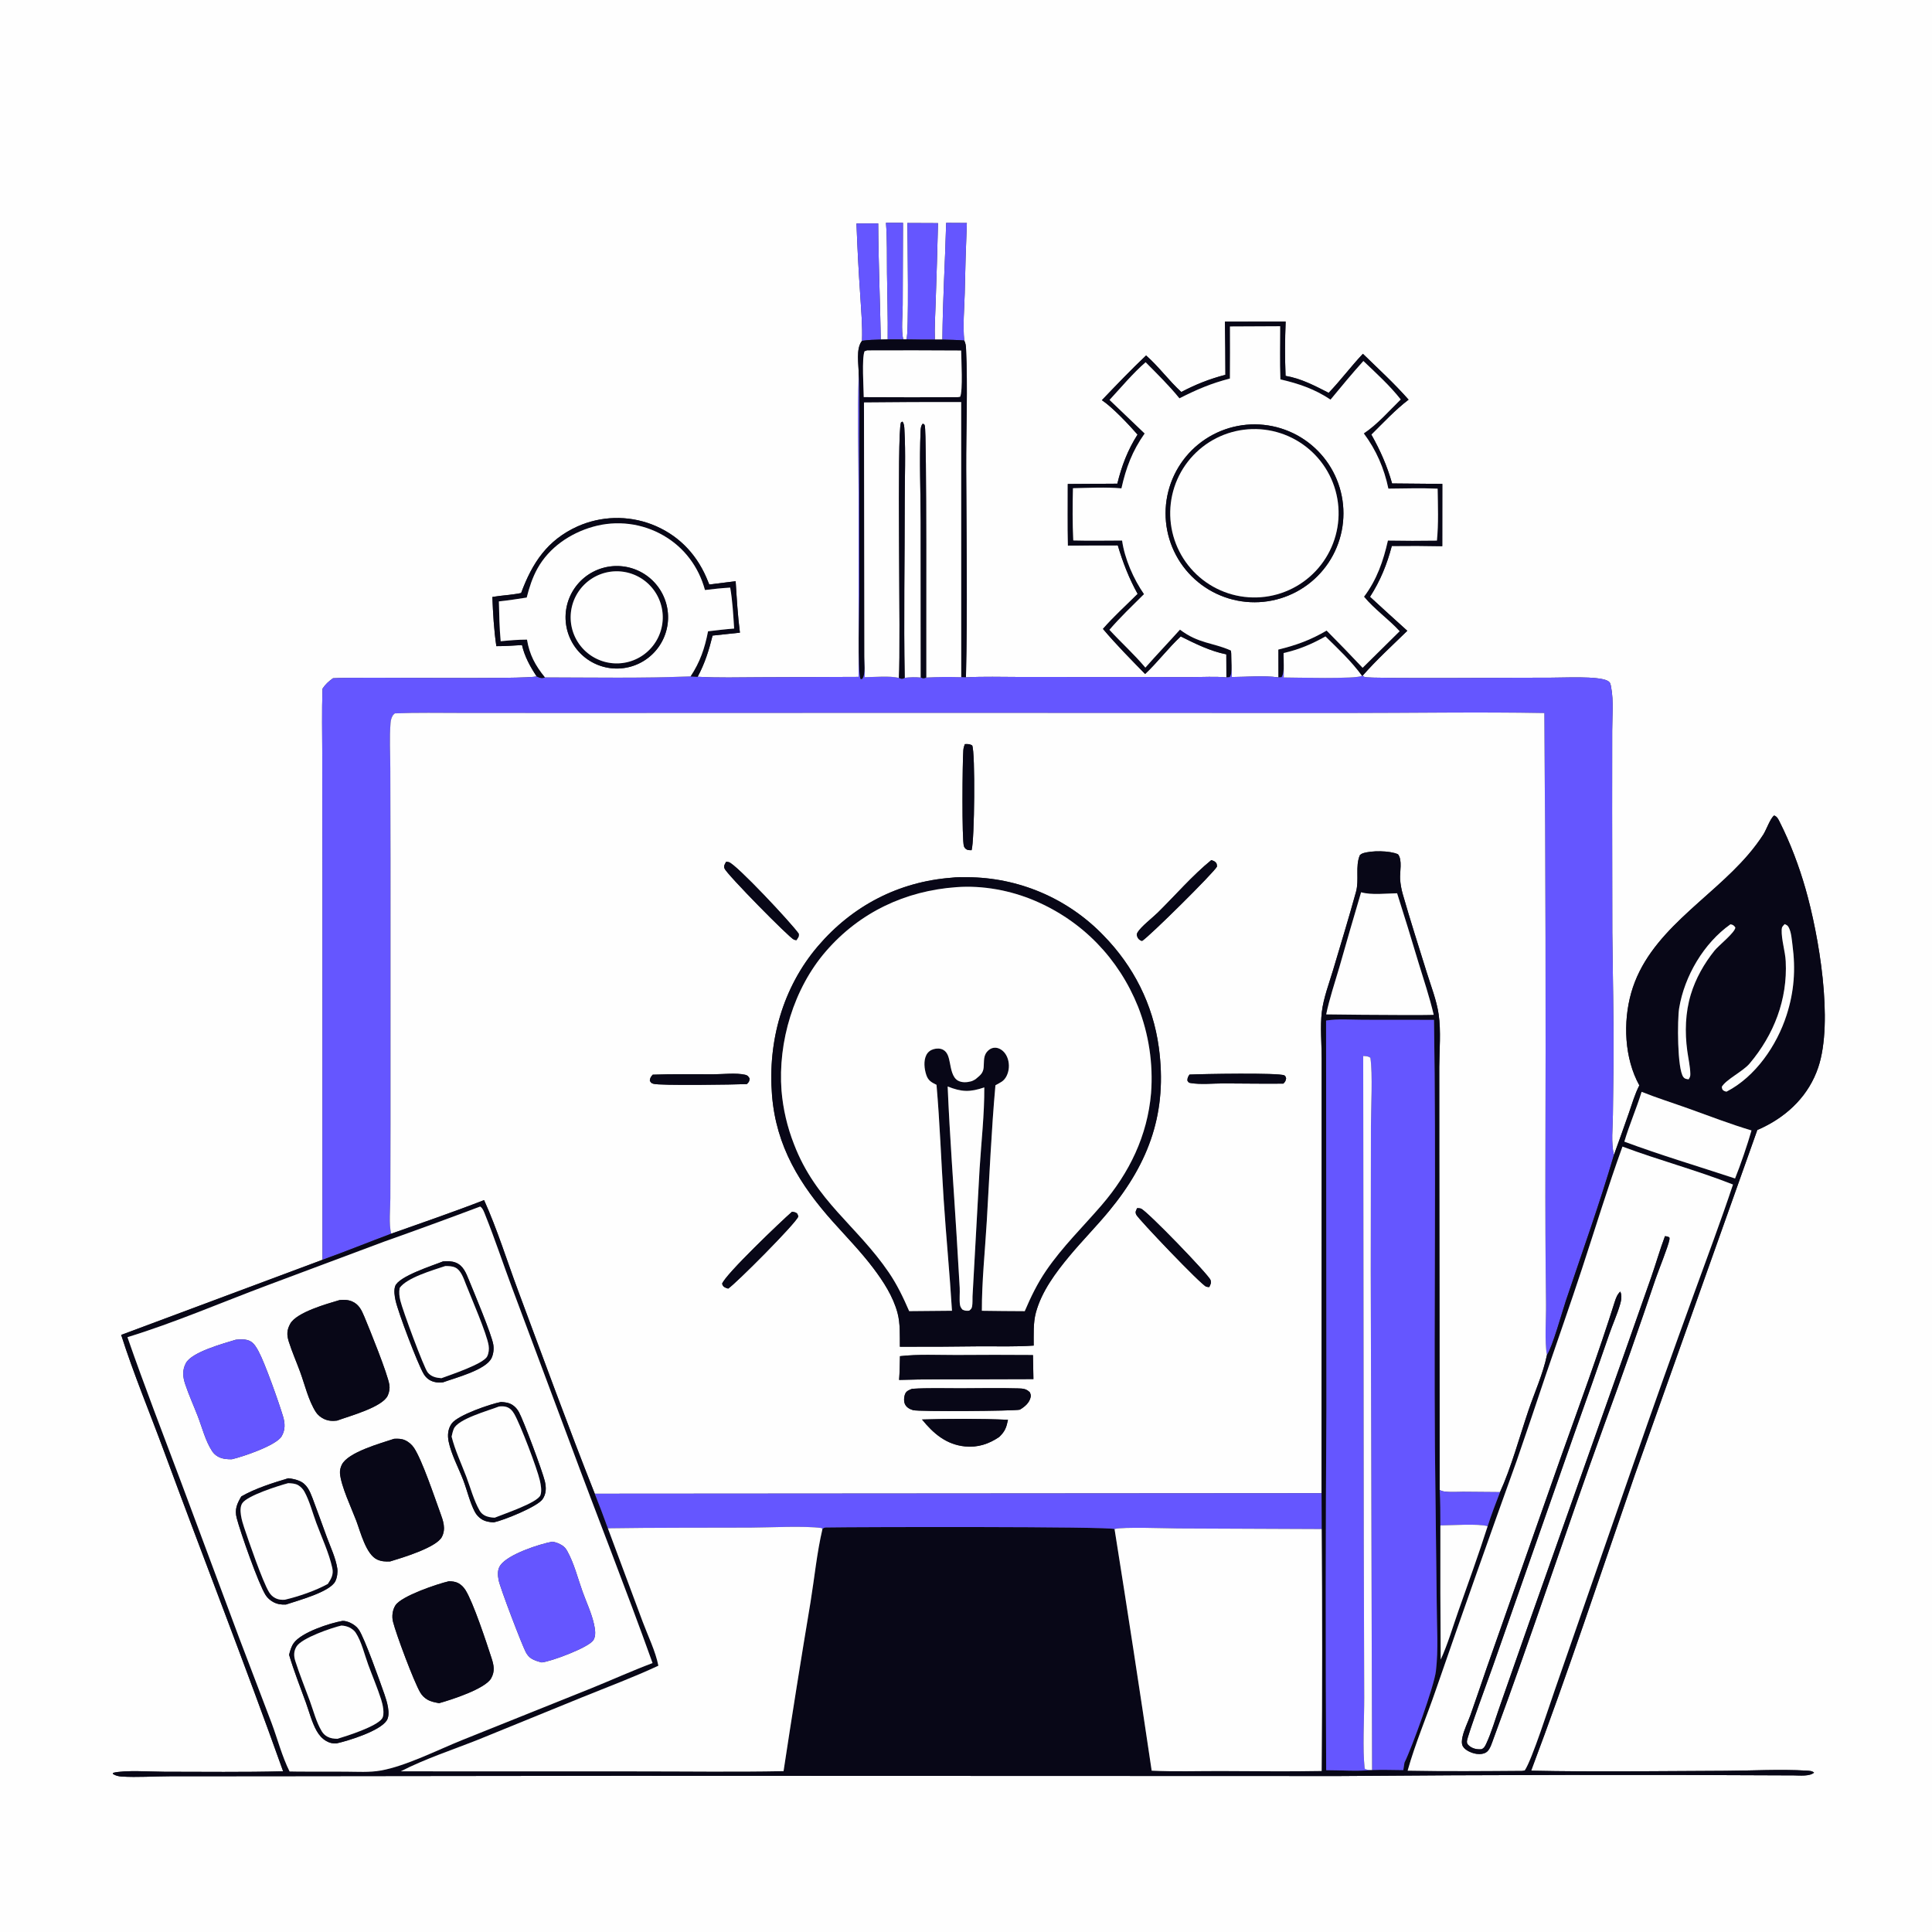 <?xml version="1.0" encoding="utf-8" ?>
<svg xmlns="http://www.w3.org/2000/svg" xmlns:xlink="http://www.w3.org/1999/xlink" width="1024" height="1024">
	<rect width="100%" height="100%" fill="#333333" stroke="none"/>
	<path fill="#FEFEFE" d="M0 0L1024 0L1024 1024L0 1024L0 0ZM466.839 179.971C466.474 159.456 465.571 138.937 465.469 118.42L453.954 118.46Q454.642 137.602 455.961 156.71C456.439 164.609 457.2 172.723 456.882 180.636C453.473 184.849 455.189 193.251 455.126 198.396C454.568 219.481 455.039 240.687 455.071 261.783L455.11 358.763L402.458 358.967C391.61 358.986 380.599 359.351 369.773 358.689C373.614 351.575 375.745 344.671 377.679 336.87L392.173 335.321C391.01 326.34 390.488 317.099 389.912 308.06L375.935 309.795Q375.15 307.834 374.307 305.898C368.574 292.813 358.808 283.097 345.43 277.931Q344.25 277.48 343.049 277.088Q341.849 276.696 340.63 276.363Q339.411 276.03 338.178 275.757Q336.945 275.484 335.7 275.272Q334.454 275.06 333.2 274.91Q331.946 274.759 330.686 274.67Q329.426 274.581 328.163 274.554Q326.9 274.527 325.637 274.562Q324.375 274.597 323.115 274.694Q321.856 274.791 320.603 274.949Q319.349 275.107 318.105 275.327Q316.862 275.547 315.63 275.827Q314.398 276.107 313.182 276.448Q311.965 276.788 310.767 277.188Q309.569 277.588 308.392 278.046Q307.214 278.504 306.061 279.019C290.044 286.306 282.124 298.333 276.201 314.319C271.232 315.355 265.998 315.545 260.966 316.395C261.301 325.03 261.805 333.924 263.071 342.475C267.595 342.502 272.153 342.155 276.668 341.894C278.071 348.028 280.973 353.245 284.405 358.463C279.847 360.273 188.929 358.624 176.489 359.481C174.224 361.121 172.477 362.677 170.932 365.021C170.534 376.961 170.794 388.964 170.812 400.912L170.911 463.303L170.929 667.713L64.226 707.526C70.85 728.31 79.394 748.751 86.944 769.23C107.808 825.82 129.817 882.006 150.057 938.815C129.104 939.373 108.035 939.063 87.069 939.067C80.178 939.069 66.159 938.048 59.919 939.657L59.902 940.284C61.377 941.145 62.744 941.494 64.457 941.603C72.702 942.129 81.444 941.467 89.757 941.465L148.066 941.421L328.719 941.214L709.726 941.338Q830.275 940.341 950.825 941C953.832 941.035 959.149 941.585 961.49 939.537C960.488 938.546 958.786 938.545 957.451 938.465C943.515 937.635 928.421 938.512 914.382 938.566C880.121 938.696 845.786 939.221 811.535 938.507C831.03 886.712 848.439 833.963 866.519 781.651L931.417 598.903C932.491 598.486 933.517 597.989 934.551 597.485C948.113 590.868 958.84 580.208 963.709 565.727C971.891 541.391 964.017 495.625 956.928 470.934C953.506 459.016 948.91 446.784 943.314 435.729C942.569 434.258 941.949 432.76 940.327 432.231C938.323 433.636 936.159 439.875 934.608 442.308Q930.973 447.896 926.623 452.947C906.021 477.063 873.683 494.074 864.577 526.196C860.173 541.734 860.941 560.915 868.88 575.267C866.508 579.854 865.031 585.076 863.326 589.949Q859.461 601.069 855.416 612.125C853.829 605.728 854.782 597.648 854.869 591.014L855.197 562.035C855.331 539.496 854.783 516.98 854.554 494.445L854.464 430.111L854.496 387.212C854.504 379.929 855.312 371.531 853.954 364.386C853.623 362.643 853.644 361.658 851.978 360.799C846.91 358.185 828.654 359.225 822.085 359.181C809.74 359.1 726.018 359.837 723.3 358.854C722.893 358.707 722.582 358.371 722.223 358.129C729.579 349.73 737.927 342.139 745.906 334.331Q735.97 325.384 726.132 316.329C731.616 307.77 735.115 299.191 737.688 289.374Q751.06 289.197 764.43 289.48L764.459 256.475L737.836 256.235C735.18 246.868 731.612 238.795 726.828 230.313C733.14 224.089 739.524 217.201 746.582 211.83C739.102 203.318 730.484 195.429 722.367 187.518C716.058 194.177 710.572 201.616 704.22 208.208C696.808 204.437 689.669 200.626 681.372 199.217C681.003 189.701 681.021 179.964 681.424 170.448L649.238 170.471Q649.465 184.561 649.493 198.652C641.069 200.857 633.843 203.697 626.12 207.766C619.481 201.729 614.151 194.269 607.448 188.4C599.397 196.011 591.692 204.103 584.019 212.097C589.634 215.824 598.345 225.079 602.92 230.332C597.689 238.557 594.522 246.912 592.203 256.357L565.952 256.524C565.964 267.409 565.849 278.314 566.037 289.195Q579.241 288.996 592.447 289.054C595.172 298.181 598.35 306.407 602.966 314.778C596.884 320.883 590.232 326.841 584.591 333.335C591.597 341.649 599.338 349.452 606.937 357.226C613.619 350.941 619.141 343.522 625.811 337.327C633.561 341.181 641.407 345.112 649.969 346.812L650.024 359.042C644.045 358.451 637.553 358.885 631.513 358.859L590.631 358.836L540.242 358.811C530.862 358.808 521.339 358.49 511.976 359.007C512.838 322.223 512.235 285.275 512.102 248.483C512.028 227.777 512.99 205.246 512.023 184.826C511.945 183.178 511.788 181.968 511.072 180.479C510.278 172.441 511.094 163.728 511.321 155.637Q511.688 136.908 512.447 118.191L501.492 118.127C500.937 138.742 499.637 159.381 499.496 179.997L495.497 180.009C495.249 173.605 495.733 166.948 495.907 160.535Q496.649 139.402 497.165 118.262L480.929 118.193C480.995 125.532 481.845 177.71 480.404 179.893L478.732 179.893C477.572 175.127 478.436 166.755 478.451 161.637L478.605 118.108L469.583 118.089C470.275 126.916 470.021 135.929 470.126 144.784C470.265 156.481 470.643 168.191 470.504 179.889L466.839 179.971Z"/>
	<path fill="#6556FF" d="M470.504 179.889C470.643 168.191 470.265 156.481 470.126 144.784C470.021 135.929 470.275 126.916 469.583 118.089L478.605 118.108L478.451 161.637C478.436 166.755 477.572 175.127 478.732 179.893L470.504 179.889Z"/>
	<path fill="#6556FF" d="M480.404 179.893C481.845 177.71 480.995 125.532 480.929 118.193L497.165 118.262Q496.649 139.402 495.907 160.535C495.733 166.948 495.249 173.605 495.497 180.009Q487.95 180.043 480.404 179.893Z"/>
	<path fill="#6556FF" d="M499.496 179.997C499.637 159.381 500.937 138.742 501.492 118.127L512.447 118.191Q511.688 136.908 511.321 155.637C511.094 163.728 510.278 172.441 511.072 180.479C507.244 180.128 503.339 180.131 499.496 179.997Z"/>
	<path fill="#6556FF" d="M466.839 179.971C463.485 180.053 460.206 180.154 456.882 180.636C457.2 172.723 456.439 164.609 455.961 156.71Q454.642 137.602 453.954 118.46L465.469 118.42C465.571 138.937 466.474 159.456 466.839 179.971Z"/>
	<path fill="#080717" d="M680.334 346.13C680.11 349.57 681.131 356.295 679.239 358.943L677.542 359.015L677.524 344.294C687.165 341.919 694.54 339.259 703.134 334.228Q712.811 343.957 722.219 353.945L741.847 334.562C735.931 328.127 728.532 322.997 722.956 316.275C729.731 307.307 733.191 297.332 735.624 286.505Q748.61 286.744 761.597 286.535C762.497 277.473 762.112 268.102 761.98 259.003C753.301 258.619 744.558 258.897 735.87 258.98C733.639 248.242 729.418 238.511 722.841 229.711C729.926 225.033 736.342 217.645 742.417 211.722C736.638 204.358 729.38 197.785 722.623 191.339C716.603 197.988 710.927 204.898 705.21 211.807C696.848 206.221 688.401 203.332 678.638 201.077C678.249 191.73 678.529 182.272 678.516 172.911L651.909 173.035Q651.983 186.837 651.88 200.638C641.757 203.249 634.378 206.446 625.122 211.123C619.752 204.472 613.235 198.063 607.199 191.993C600.425 197.867 594.181 205.37 588.08 211.977L606.691 229.76C600.137 239.035 596.838 247.865 594.383 258.841C585.96 258.091 577.139 258.606 568.684 258.762C568.466 267.964 568.401 277.257 568.858 286.452C577.462 286.69 586.118 286.494 594.728 286.491C596.089 296.169 600.813 306.918 606.354 314.898C600.148 321.07 593.718 327.173 588.019 333.816C594.295 340.623 601.099 346.725 607.074 353.851C613.063 347.045 619.355 340.474 625.41 333.719C635.239 341.182 642.803 340.493 652.415 344.797L652.632 346.493C652.558 349.364 653.489 357.021 651.74 358.904L650.024 359.042L649.969 346.812C641.407 345.112 633.561 341.181 625.811 337.327C619.141 343.522 613.619 350.941 606.937 357.226C599.338 349.452 591.597 341.649 584.591 333.335C590.232 326.841 596.884 320.883 602.966 314.778C598.35 306.407 595.172 298.181 592.447 289.054Q579.241 288.996 566.037 289.195C565.849 278.314 565.964 267.409 565.952 256.524L592.203 256.357C594.522 246.912 597.689 238.557 602.92 230.332C598.345 225.079 589.634 215.824 584.019 212.097C591.692 204.103 599.397 196.011 607.448 188.4C614.151 194.269 619.481 201.729 626.12 207.766C633.843 203.697 641.069 200.857 649.493 198.652Q649.465 184.561 649.238 170.471L681.424 170.448C681.021 179.964 681.003 189.701 681.372 199.217C689.669 200.626 696.808 204.437 704.22 208.208C710.572 201.616 716.058 194.177 722.367 187.518C730.484 195.429 739.102 203.318 746.582 211.83C739.524 217.201 733.14 224.089 726.828 230.313C731.612 238.795 735.18 246.868 737.836 256.235L764.459 256.475L764.43 289.48Q751.06 289.196 737.688 289.374C735.115 299.191 731.616 307.77 726.132 316.329Q735.97 325.384 745.906 334.331C737.927 342.139 729.579 349.73 722.223 358.129L721.859 358.182C716.414 350.631 709.164 343.826 702.527 337.321C695.198 341.442 688.557 344.262 680.334 346.13Z"/>
	<path fill="#FEFEFE" d="M652.632 346.493L652.415 344.797C642.803 340.493 635.239 341.182 625.41 333.719C619.355 340.474 613.063 347.045 607.074 353.851C601.099 346.725 594.295 340.623 588.019 333.816C593.718 327.173 600.148 321.07 606.354 314.898C600.813 306.918 596.089 296.169 594.728 286.491C586.118 286.494 577.462 286.69 568.858 286.452C568.401 277.257 568.466 267.964 568.684 258.762C577.139 258.606 585.96 258.091 594.383 258.841C596.838 247.865 600.137 239.035 606.691 229.76L588.08 211.977C594.181 205.37 600.425 197.867 607.199 191.993C613.235 198.063 619.752 204.472 625.122 211.123C634.378 206.446 641.757 203.249 651.88 200.638Q651.983 186.837 651.909 173.035L678.516 172.911C678.529 182.272 678.249 191.73 678.638 201.077C688.401 203.332 696.848 206.221 705.21 211.807C710.927 204.898 716.603 197.988 722.623 191.339C729.38 197.785 736.638 204.358 742.417 211.722C736.342 217.645 729.926 225.033 722.841 229.711C729.418 238.511 733.639 248.242 735.87 258.98C744.558 258.897 753.301 258.619 761.98 259.003C762.112 268.102 762.497 277.473 761.597 286.535Q748.61 286.744 735.624 286.505C733.191 297.332 729.731 307.307 722.956 316.275C728.532 322.997 735.931 328.127 741.847 334.562L722.219 353.945Q712.811 343.956 703.134 334.228C694.54 339.259 687.165 341.919 677.524 344.294L677.542 359.015C669.768 357.956 660.755 358.802 652.845 358.837Q652.859 352.663 652.632 346.493ZM660.596 225.122Q659.44 225.228 658.29 225.391Q657.141 225.554 656.001 225.774Q654.861 225.993 653.733 226.269Q652.605 226.544 651.492 226.874Q650.379 227.205 649.284 227.59Q648.189 227.974 647.114 228.413Q646.038 228.851 644.986 229.342Q643.934 229.832 642.907 230.374Q641.881 230.916 640.882 231.508Q639.883 232.1 638.915 232.74Q637.946 233.38 637.01 234.067Q636.074 234.755 635.174 235.487Q634.273 236.219 633.409 236.995Q632.545 237.771 631.721 238.588Q630.897 239.406 630.113 240.263Q629.33 241.12 628.59 242.014Q627.85 242.909 627.155 243.838Q626.46 244.768 625.811 245.731Q625.162 246.694 624.562 247.688Q623.962 248.681 623.411 249.704Q622.86 250.726 622.361 251.773Q621.861 252.821 621.413 253.893Q620.966 254.964 620.571 256.056Q620.177 257.148 619.837 258.258Q619.497 259.368 619.212 260.493Q618.927 261.619 618.698 262.757Q618.469 263.895 618.296 265.043Q618.123 266.191 618.007 267.346Q617.89 268.501 617.831 269.661Q617.772 270.82 617.77 271.981Q617.768 273.142 617.823 274.302Q617.878 275.461 617.99 276.617Q618.102 277.773 618.271 278.921Q618.44 280.07 618.665 281.209Q618.89 282.348 619.171 283.474Q619.452 284.601 619.788 285.712Q620.124 286.823 620.514 287.917Q620.905 289.01 621.348 290.083Q621.792 291.156 622.288 292.205Q622.784 293.255 623.331 294.279Q623.878 295.303 624.475 296.299Q625.072 297.295 625.717 298.26Q626.362 299.225 627.054 300.157Q627.746 301.09 628.482 301.987Q629.219 302.884 629.999 303.744Q630.78 304.604 631.601 305.424Q632.423 306.244 633.283 307.023Q634.144 307.802 635.043 308.538Q635.941 309.273 636.874 309.964Q637.807 310.654 638.773 311.298Q639.74 311.942 640.736 312.537Q641.733 313.132 642.758 313.678Q643.783 314.224 644.833 314.718Q645.883 315.213 646.957 315.655Q648.03 316.097 649.124 316.486Q650.218 316.874 651.33 317.209Q652.442 317.543 653.569 317.823Q654.695 318.102 655.835 318.326Q656.974 318.549 658.123 318.716Q659.272 318.883 660.427 318.994Q661.583 319.104 662.743 319.158Q663.902 319.211 665.063 319.207Q666.224 319.204 667.384 319.143Q668.543 319.082 669.698 318.964Q670.846 318.847 671.986 318.674Q673.127 318.501 674.257 318.272Q675.388 318.043 676.506 317.76Q677.624 317.476 678.727 317.138Q679.83 316.8 680.915 316.408Q682 316.017 683.065 315.572Q684.129 315.128 685.171 314.632Q686.213 314.137 687.229 313.59Q688.245 313.044 689.233 312.449Q690.221 311.854 691.179 311.211Q692.137 310.569 693.062 309.88Q693.988 309.191 694.878 308.458Q695.769 307.724 696.622 306.948Q697.476 306.172 698.29 305.356Q699.105 304.539 699.879 303.683Q700.652 302.827 701.383 301.935Q702.114 301.043 702.801 300.115Q703.487 299.188 704.127 298.229Q704.767 297.269 705.36 296.279Q705.952 295.29 706.496 294.272Q707.039 293.254 707.532 292.211Q708.025 291.169 708.466 290.103Q708.908 289.037 709.296 287.951Q709.685 286.865 710.02 285.761Q710.355 284.657 710.636 283.538Q710.917 282.419 711.142 281.288Q711.368 280.157 711.538 279.016Q711.708 277.875 711.822 276.727Q711.936 275.579 711.994 274.427Q712.052 273.275 712.053 272.121Q712.055 270.968 712 269.815Q711.944 268.663 711.833 267.515Q711.722 266.367 711.554 265.225Q711.387 264.084 711.164 262.952Q710.941 261.821 710.663 260.701Q710.385 259.581 710.052 258.477Q709.72 257.372 709.333 256.285Q708.947 255.198 708.508 254.131Q708.07 253.064 707.579 252.02Q707.089 250.976 706.548 249.957Q706.007 248.939 705.416 247.947Q704.826 246.956 704.188 245.995Q703.55 245.034 702.866 244.105Q702.182 243.177 701.453 242.282Q700.724 241.388 699.953 240.531Q699.181 239.673 698.368 238.855Q697.556 238.036 696.704 237.258Q695.852 236.48 694.963 235.744Q694.075 235.009 693.151 234.318Q692.227 233.627 691.271 232.982Q690.314 232.337 689.328 231.74Q688.341 231.142 687.326 230.594Q686.311 230.045 685.271 229.547Q684.23 229.049 683.167 228.602Q682.103 228.155 681.019 227.761Q679.935 227.367 678.833 227.026Q677.731 226.686 676.613 226.399Q675.496 226.113 674.366 225.882Q673.235 225.65 672.095 225.475Q670.955 225.299 669.808 225.179Q668.661 225.059 667.509 224.996Q666.357 224.932 665.203 224.925Q664.05 224.918 662.897 224.967Q661.745 225.016 660.596 225.122Z"/>
	<path fill="#080717" d="M456.882 180.636C460.206 180.154 463.485 180.053 466.839 179.971L470.504 179.889L478.732 179.893L480.404 179.893Q487.95 180.043 495.497 180.009L499.496 179.997C503.339 180.131 507.244 180.128 511.072 180.479C511.788 181.968 511.945 183.178 512.023 184.826C512.99 205.246 512.028 227.777 512.102 248.483C512.235 285.275 512.838 322.223 511.976 359.007L509.471 358.906L509.452 213.093Q483.687 213.04 457.922 213.308L458.128 347.82C457.993 351.045 459.011 357.436 456.934 359.932L456.095 359.985C454.423 355.88 455.457 321.771 455.459 314.903L455.376 241.234C455.356 226.988 455.692 212.628 455.126 198.396C455.189 193.251 453.473 184.849 456.882 180.636ZM459.661 185.729L458.236 186.179C456.701 189.711 457.748 205.584 457.797 210.487Q482.711 210.624 507.625 210.506L508.889 210.3C510.417 207.345 509.475 190.259 509.429 185.788Q484.545 185.622 459.661 185.729Z"/>
	<path fill="#FEFEFE" d="M457.797 210.487C457.748 205.584 456.701 189.711 458.236 186.179L459.661 185.729Q484.545 185.622 509.429 185.788C509.475 190.259 510.417 207.345 508.889 210.3L507.625 210.506Q482.711 210.623 457.797 210.487Z"/>
	<path fill="#6556FF" d="M455.126 198.396C455.692 212.628 455.356 226.988 455.376 241.234L455.459 314.903C455.457 321.771 454.423 355.88 456.095 359.985L456.934 359.932C459.011 357.436 457.993 351.045 458.128 347.82Q458.365 353.368 458.322 358.92C464.012 358.879 470.898 358.106 476.45 359.277C477.632 359.794 477.909 359.965 479.185 359.469C479.305 359.423 479.402 359.328 479.511 359.258C482.299 358.865 485.265 358.756 488.06 359.096C489.211 359.546 489.474 359.606 490.701 359.211C490.769 359.189 490.822 359.135 490.882 359.097C497.061 358.721 503.283 358.773 509.471 358.906L511.976 359.007C521.339 358.49 530.862 358.808 540.242 358.811L590.631 358.836L631.513 358.859C637.553 358.885 644.045 358.451 650.024 359.042L651.74 358.904C653.489 357.021 652.558 349.364 652.632 346.493Q652.859 352.663 652.845 358.837C660.755 358.802 669.768 357.956 677.542 359.015L679.239 358.943C681.131 356.295 680.11 349.57 680.334 346.13Q680.496 352.601 680.417 359.073C686.208 359.091 719.323 360.004 721.859 358.182L722.223 358.129C722.582 358.371 722.893 358.707 723.3 358.854C726.018 359.837 809.74 359.1 822.085 359.181C828.654 359.225 846.91 358.185 851.978 360.799C853.644 361.658 853.623 362.643 853.954 364.386C855.312 371.531 854.504 379.929 854.496 387.212L854.464 430.111L854.554 494.445C854.783 516.98 855.331 539.496 855.197 562.035L854.869 591.014C854.782 597.648 853.829 605.728 855.416 612.125C847.836 638.043 838.593 663.668 829.994 689.276C827.971 695.302 822.894 713.813 819.914 718.176C818.59 711.28 819.504 698.893 819.413 691.254Q818.981 653.664 819.079 616.073Q819.5 497.008 818.504 377.947C783.389 377.296 748.147 377.937 713.019 377.933L488.686 377.863L304.543 377.924L244.909 377.895C233.041 377.886 221.132 377.654 209.274 378.104C208.76 378.527 208.345 378.925 208.024 379.518C207.428 380.619 207.113 381.836 207.011 383.078C206.358 391.014 206.871 399.419 206.877 407.391L206.989 455.759L206.985 596.128L206.894 635.199C206.89 640.537 206 649.007 207.367 653.884C195.209 658.429 183.146 663.351 170.929 667.713L170.911 463.303L170.812 400.912C170.794 388.964 170.534 376.961 170.932 365.021C172.477 362.677 174.224 361.121 176.489 359.481C188.929 358.624 279.847 360.273 284.405 358.463C285.636 359.074 286.614 359.597 288.055 359.282C288.324 359.223 288.575 359.101 288.835 359.01C314.479 359.052 340.392 359.542 366.008 358.492L369.773 358.689C380.599 359.351 391.61 358.986 402.458 358.967L455.11 358.763L455.071 261.783C455.039 240.687 454.568 219.481 455.126 198.396Z"/>
	<path fill="#FEFEFE" d="M458.128 347.82L457.922 213.308Q483.687 213.04 509.452 213.093L509.471 358.906C503.283 358.773 497.061 358.721 490.882 359.097C490.764 345.778 491.297 228.457 490.144 225.583C489.77 224.651 490.018 224.965 489.038 224.581C488.094 225.728 487.997 227.028 487.934 228.467C487.243 244.285 487.937 260.383 488.007 276.231L488.06 359.096C485.265 358.756 482.299 358.865 479.511 359.258C478.94 328.105 479.533 296.858 479.527 265.695C479.525 253.166 480.074 240.336 479.368 227.84C479.285 226.36 479.288 224.653 478.327 223.455L477.544 223.88C475.227 229.061 477.519 341.107 476.45 359.277C470.898 358.106 464.012 358.879 458.322 358.92Q458.365 353.368 458.128 347.82Z"/>
	<path fill="#080717" d="M476.45 359.277C477.519 341.107 475.227 229.061 477.544 223.88L478.327 223.455C479.288 224.653 479.285 226.36 479.368 227.84C480.074 240.336 479.525 253.166 479.527 265.695C479.533 296.858 478.94 328.105 479.511 359.258C479.402 359.328 479.305 359.423 479.185 359.469C477.909 359.965 477.632 359.794 476.45 359.277Z"/>
	<path fill="#080717" d="M488.06 359.096L488.007 276.231C487.937 260.383 487.243 244.285 487.934 228.467C487.997 227.028 488.094 225.728 489.038 224.581C490.018 224.965 489.77 224.651 490.144 225.583C491.297 228.457 490.764 345.778 490.882 359.097C490.822 359.135 490.769 359.189 490.701 359.211C489.474 359.606 489.211 359.546 488.06 359.096Z"/>
	<path fill="#080717" d="M669.698 318.964Q668.543 319.082 667.384 319.143Q666.224 319.204 665.063 319.207Q663.902 319.211 662.743 319.158Q661.583 319.104 660.427 318.994Q659.272 318.883 658.123 318.716Q656.974 318.549 655.835 318.326Q654.695 318.102 653.569 317.823Q652.442 317.543 651.33 317.209Q650.218 316.874 649.124 316.486Q648.03 316.097 646.957 315.655Q645.883 315.213 644.833 314.718Q643.783 314.224 642.758 313.678Q641.733 313.132 640.736 312.537Q639.74 311.942 638.773 311.298Q637.807 310.654 636.874 309.964Q635.941 309.273 635.042 308.538Q634.144 307.802 633.283 307.023Q632.422 306.244 631.601 305.424Q630.78 304.604 629.999 303.744Q629.219 302.884 628.482 301.987Q627.746 301.09 627.054 300.157Q626.362 299.225 625.717 298.26Q625.072 297.295 624.475 296.299Q623.878 295.303 623.331 294.279Q622.784 293.255 622.288 292.205Q621.792 291.155 621.348 290.083Q620.905 289.01 620.514 287.916Q620.124 286.823 619.788 285.712Q619.452 284.601 619.171 283.474Q618.89 282.348 618.665 281.209Q618.44 280.07 618.271 278.921Q618.102 277.773 617.99 276.617Q617.878 275.461 617.823 274.302Q617.768 273.142 617.77 271.981Q617.772 270.82 617.831 269.661Q617.89 268.501 618.007 267.346Q618.123 266.191 618.296 265.043Q618.469 263.895 618.698 262.757Q618.927 261.619 619.212 260.493Q619.497 259.368 619.837 258.258Q620.177 257.148 620.572 256.056Q620.966 254.964 621.413 253.893Q621.861 252.821 622.361 251.773Q622.86 250.726 623.411 249.703Q623.962 248.681 624.562 247.688Q625.162 246.694 625.811 245.731Q626.46 244.768 627.155 243.838Q627.85 242.909 628.59 242.014Q629.33 241.12 630.113 240.263Q630.897 239.406 631.721 238.588Q632.545 237.771 633.409 236.995Q634.273 236.219 635.174 235.487Q636.074 234.755 637.01 234.067Q637.946 233.38 638.915 232.74Q639.883 232.1 640.882 231.508Q641.881 230.916 642.907 230.374Q643.934 229.832 644.986 229.342Q646.039 228.851 647.114 228.413Q648.189 227.974 649.284 227.59Q650.379 227.205 651.492 226.874Q652.605 226.544 653.733 226.269Q654.861 225.993 656.001 225.774Q657.141 225.554 658.29 225.391Q659.44 225.228 660.596 225.122Q661.745 225.016 662.897 224.967Q664.05 224.918 665.203 224.925Q666.357 224.932 667.509 224.996Q668.661 225.059 669.808 225.179Q670.955 225.299 672.095 225.475Q673.235 225.65 674.366 225.882Q675.496 226.113 676.613 226.399Q677.731 226.686 678.833 227.026Q679.935 227.367 681.019 227.761Q682.103 228.155 683.167 228.602Q684.23 229.049 685.271 229.547Q686.311 230.045 687.326 230.594Q688.341 231.142 689.328 231.74Q690.314 232.337 691.271 232.982Q692.227 233.627 693.151 234.318Q694.075 235.009 694.963 235.744Q695.852 236.48 696.704 237.258Q697.556 238.036 698.368 238.855Q699.181 239.673 699.953 240.531Q700.724 241.388 701.453 242.282Q702.182 243.177 702.866 244.105Q703.55 245.034 704.188 245.995Q704.826 246.956 705.416 247.947Q706.007 248.939 706.548 249.957Q707.089 250.976 707.579 252.02Q708.07 253.064 708.509 254.131Q708.947 255.198 709.334 256.285Q709.72 257.372 710.052 258.477Q710.385 259.581 710.663 260.701Q710.941 261.821 711.164 262.952Q711.387 264.084 711.554 265.225Q711.722 266.367 711.833 267.515Q711.944 268.663 712 269.815Q712.055 270.968 712.053 272.121Q712.052 273.275 711.994 274.427Q711.936 275.579 711.822 276.727Q711.708 277.875 711.538 279.016Q711.368 280.157 711.142 281.288Q710.917 282.419 710.636 283.538Q710.355 284.657 710.02 285.761Q709.685 286.865 709.296 287.951Q708.908 289.037 708.466 290.103Q708.025 291.169 707.532 292.211Q707.039 293.254 706.496 294.272Q705.952 295.29 705.36 296.279Q704.767 297.269 704.127 298.229Q703.487 299.188 702.801 300.115Q702.114 301.043 701.383 301.935Q700.652 302.827 699.879 303.683Q699.105 304.539 698.29 305.356Q697.476 306.172 696.622 306.948Q695.769 307.724 694.878 308.458Q693.988 309.191 693.062 309.88Q692.137 310.569 691.179 311.211Q690.221 311.854 689.233 312.449Q688.245 313.044 687.229 313.59Q686.213 314.137 685.171 314.632Q684.129 315.128 683.065 315.572Q682 316.017 680.915 316.408Q679.83 316.8 678.727 317.138Q677.624 317.476 676.506 317.76Q675.388 318.043 674.257 318.272Q673.127 318.501 671.986 318.674Q670.846 318.847 669.698 318.964ZM657.133 228.085Q656.053 228.275 654.984 228.517Q653.915 228.76 652.86 229.055Q651.804 229.35 650.764 229.696Q649.724 230.042 648.702 230.439Q647.68 230.836 646.679 231.282Q645.678 231.729 644.7 232.224Q643.722 232.719 642.769 233.262Q641.817 233.805 640.892 234.393Q639.968 234.982 639.073 235.615Q638.178 236.249 637.316 236.925Q636.453 237.602 635.625 238.32Q634.797 239.038 634.005 239.796Q633.213 240.554 632.459 241.35Q631.705 242.146 630.992 242.978Q630.278 243.81 629.606 244.676Q628.933 245.541 628.305 246.439Q627.676 247.337 627.092 248.265Q626.508 249.193 625.97 250.148Q625.433 251.103 624.942 252.084Q624.452 253.064 624.011 254.068Q623.57 255.071 623.178 256.095Q622.786 257.119 622.445 258.16Q622.105 259.202 621.815 260.26Q621.526 261.317 621.289 262.387Q621.052 263.457 620.868 264.538Q620.683 265.619 620.552 266.707Q620.422 267.795 620.344 268.889Q620.267 269.982 620.243 271.078Q620.22 272.174 620.25 273.27Q620.28 274.366 620.364 275.459Q620.448 276.552 620.586 277.639Q620.723 278.727 620.914 279.806Q621.105 280.885 621.348 281.954Q621.592 283.023 621.888 284.079Q622.183 285.134 622.531 286.174Q622.878 287.214 623.276 288.235Q623.674 289.257 624.121 290.257Q624.569 291.258 625.065 292.235Q625.561 293.213 626.104 294.165Q626.648 295.117 627.237 296.041Q627.827 296.965 628.461 297.859Q629.095 298.753 629.773 299.615Q630.45 300.477 631.169 301.305Q631.888 302.132 632.647 302.923Q633.405 303.715 634.202 304.468Q634.998 305.221 635.831 305.934Q636.664 306.647 637.53 307.318Q638.397 307.99 639.295 308.617Q640.194 309.245 641.122 309.828Q642.05 310.412 643.006 310.948Q643.962 311.485 644.943 311.974Q645.924 312.464 646.927 312.904Q647.931 313.345 648.956 313.735Q649.98 314.126 651.022 314.466Q652.064 314.806 653.122 315.094Q654.179 315.382 655.25 315.618Q656.32 315.855 657.401 316.038Q658.482 316.221 659.57 316.351Q660.659 316.481 661.752 316.557Q662.846 316.634 663.942 316.656Q665.038 316.679 666.133 316.647Q667.229 316.616 668.322 316.531Q669.415 316.446 670.502 316.307Q671.59 316.169 672.669 315.977Q673.747 315.785 674.814 315.541Q675.881 315.297 676.936 315.001Q677.99 314.704 679.028 314.357Q680.066 314.009 681.086 313.611Q682.106 313.213 683.105 312.765Q684.104 312.318 685.08 311.822Q686.056 311.325 687.007 310.782Q687.957 310.239 688.88 309.649Q689.803 309.06 690.695 308.426Q691.588 307.792 692.449 307.116Q693.309 306.439 694.136 305.72Q694.962 305.002 695.752 304.244Q696.542 303.486 697.294 302.691Q698.046 301.895 698.758 301.063Q699.47 300.232 700.141 299.366Q700.811 298.5 701.438 297.603Q702.066 296.706 702.648 295.778Q703.23 294.851 703.767 293.897Q704.303 292.942 704.792 291.963Q705.281 290.983 705.721 289.98Q706.161 288.978 706.551 287.955Q706.942 286.932 707.282 285.891Q707.622 284.851 707.91 283.794Q708.198 282.738 708.435 281.669Q708.671 280.6 708.854 279.521Q709.038 278.441 709.168 277.354Q709.299 276.267 709.376 275.175Q709.453 274.083 709.476 272.988Q709.499 271.894 709.469 270.799Q709.439 269.705 709.355 268.613Q709.271 267.522 709.133 266.435Q708.996 265.349 708.805 264.271Q708.614 263.193 708.371 262.125Q708.128 261.058 707.833 260.003Q707.537 258.949 707.191 257.911Q706.844 256.872 706.447 255.852Q706.05 254.831 705.603 253.832Q705.157 252.832 704.661 251.856Q704.166 250.879 703.624 249.928Q703.081 248.977 702.493 248.054Q701.905 247.13 701.272 246.237Q700.639 245.344 699.963 244.482Q699.286 243.621 698.569 242.794Q697.851 241.967 697.094 241.176Q696.337 240.385 695.542 239.633Q694.747 238.88 693.916 238.167Q693.085 237.454 692.22 236.783Q691.355 236.112 690.458 235.483Q689.562 234.855 688.635 234.272Q687.708 233.689 686.754 233.152Q685.8 232.614 684.821 232.125Q683.842 231.635 682.84 231.194Q681.838 230.753 680.815 230.361Q679.793 229.97 678.752 229.629Q677.712 229.288 676.656 228.999Q675.6 228.709 674.531 228.472Q673.462 228.235 672.383 228.05Q671.304 227.865 670.217 227.734Q669.13 227.602 668.038 227.524Q666.946 227.446 665.851 227.422Q664.756 227.398 663.662 227.427Q662.568 227.457 661.476 227.54Q660.384 227.623 659.298 227.759Q658.211 227.895 657.133 228.085Z"/>
	<path fill="#FEFEFE" d="M672.669 315.977Q671.59 316.169 670.502 316.307Q669.415 316.446 668.322 316.531Q667.229 316.616 666.133 316.647Q665.038 316.679 663.942 316.656Q662.846 316.634 661.752 316.557Q660.659 316.481 659.57 316.351Q658.482 316.221 657.401 316.038Q656.32 315.855 655.25 315.618Q654.179 315.382 653.122 315.094Q652.064 314.806 651.022 314.466Q649.98 314.126 648.956 313.735Q647.931 313.345 646.927 312.904Q645.924 312.464 644.943 311.974Q643.962 311.485 643.006 310.948Q642.05 310.412 641.122 309.828Q640.194 309.245 639.295 308.617Q638.397 307.99 637.53 307.318Q636.664 306.647 635.831 305.934Q634.998 305.221 634.202 304.468Q633.405 303.715 632.647 302.923Q631.888 302.132 631.169 301.305Q630.45 300.477 629.773 299.615Q629.095 298.753 628.461 297.859Q627.827 296.965 627.237 296.041Q626.648 295.117 626.104 294.165Q625.561 293.213 625.065 292.235Q624.569 291.258 624.121 290.257Q623.674 289.257 623.276 288.235Q622.878 287.214 622.531 286.174Q622.183 285.134 621.888 284.079Q621.592 283.023 621.348 281.954Q621.105 280.885 620.914 279.806Q620.723 278.727 620.586 277.639Q620.448 276.552 620.364 275.459Q620.28 274.366 620.25 273.27Q620.219 272.174 620.243 271.078Q620.267 269.982 620.344 268.889Q620.421 267.795 620.552 266.707Q620.683 265.619 620.868 264.538Q621.052 263.457 621.289 262.387Q621.526 261.317 621.815 260.26Q622.105 259.202 622.445 258.16Q622.786 257.119 623.178 256.095Q623.57 255.071 624.011 254.068Q624.452 253.064 624.943 252.084Q625.433 251.103 625.97 250.148Q626.508 249.193 627.092 248.265Q627.676 247.337 628.305 246.439Q628.933 245.541 629.606 244.675Q630.278 243.81 630.992 242.978Q631.705 242.146 632.459 241.35Q633.213 240.554 634.005 239.796Q634.797 239.038 635.625 238.32Q636.453 237.602 637.316 236.925Q638.178 236.249 639.073 235.615Q639.968 234.982 640.892 234.393Q641.817 233.805 642.769 233.262Q643.722 232.719 644.7 232.224Q645.678 231.729 646.679 231.282Q647.68 230.836 648.702 230.439Q649.724 230.042 650.764 229.696Q651.804 229.35 652.86 229.055Q653.915 228.76 654.984 228.517Q656.053 228.275 657.133 228.085Q658.211 227.895 659.298 227.759Q660.384 227.623 661.476 227.54Q662.568 227.457 663.662 227.427Q664.756 227.398 665.851 227.422Q666.946 227.447 668.038 227.524Q669.13 227.602 670.217 227.734Q671.304 227.865 672.383 228.05Q673.462 228.235 674.531 228.472Q675.6 228.709 676.656 228.999Q677.712 229.288 678.752 229.629Q679.793 229.97 680.815 230.361Q681.838 230.753 682.84 231.194Q683.842 231.635 684.821 232.125Q685.8 232.614 686.754 233.152Q687.708 233.689 688.635 234.272Q689.562 234.855 690.458 235.483Q691.355 236.112 692.22 236.783Q693.085 237.454 693.916 238.167Q694.747 238.88 695.542 239.633Q696.337 240.385 697.094 241.176Q697.851 241.967 698.569 242.794Q699.286 243.621 699.963 244.482Q700.639 245.344 701.272 246.237Q701.905 247.13 702.493 248.054Q703.081 248.977 703.624 249.928Q704.166 250.879 704.662 251.856Q705.157 252.832 705.603 253.832Q706.05 254.831 706.447 255.852Q706.844 256.872 707.191 257.911Q707.537 258.949 707.833 260.003Q708.128 261.058 708.371 262.125Q708.614 263.193 708.805 264.271Q708.996 265.349 709.133 266.435Q709.271 267.522 709.355 268.613Q709.439 269.705 709.469 270.799Q709.499 271.894 709.476 272.988Q709.453 274.083 709.376 275.175Q709.299 276.267 709.168 277.354Q709.038 278.441 708.854 279.521Q708.671 280.6 708.435 281.669Q708.198 282.738 707.91 283.794Q707.622 284.851 707.282 285.891Q706.942 286.932 706.551 287.955Q706.161 288.978 705.721 289.98Q705.281 290.983 704.792 291.962Q704.303 292.942 703.767 293.897Q703.23 294.851 702.648 295.778Q702.066 296.706 701.438 297.603Q700.811 298.5 700.141 299.366Q699.47 300.232 698.758 301.063Q698.046 301.895 697.294 302.691Q696.542 303.486 695.752 304.244Q694.962 305.002 694.136 305.72Q693.309 306.439 692.449 307.116Q691.588 307.792 690.695 308.426Q689.803 309.06 688.88 309.649Q687.957 310.239 687.007 310.782Q686.056 311.325 685.08 311.822Q684.104 312.318 683.105 312.765Q682.106 313.213 681.086 313.611Q680.066 314.009 679.028 314.357Q677.99 314.704 676.936 315.001Q675.881 315.297 674.814 315.541Q673.747 315.785 672.669 315.977Z"/>
	<path fill="#080717" d="M284.405 358.463C280.973 353.245 278.071 348.028 276.668 341.894C272.153 342.155 267.595 342.502 263.071 342.475C261.805 333.924 261.301 325.03 260.966 316.395C265.998 315.545 271.232 315.355 276.201 314.319C282.124 298.333 290.044 286.306 306.061 279.019Q307.214 278.504 308.392 278.046Q309.569 277.588 310.767 277.188Q311.965 276.788 313.182 276.448Q314.398 276.107 315.63 275.827Q316.862 275.547 318.105 275.327Q319.349 275.107 320.603 274.949Q321.856 274.79 323.115 274.694Q324.375 274.597 325.637 274.562Q326.9 274.527 328.163 274.554Q329.426 274.581 330.686 274.67Q331.946 274.759 333.2 274.91Q334.454 275.06 335.699 275.272Q336.945 275.484 338.178 275.757Q339.411 276.03 340.63 276.363Q341.849 276.696 343.049 277.088Q344.25 277.48 345.43 277.931C358.808 283.097 368.574 292.813 374.307 305.898Q375.15 307.834 375.935 309.795L389.912 308.06C390.488 317.099 391.01 326.34 392.173 335.321L377.679 336.87C375.745 344.671 373.614 351.575 369.773 358.689L366.008 358.492C371.079 350.855 373.535 343.561 375.278 334.6C379.883 334.063 384.486 333.491 389.11 333.142C388.652 325.971 388.249 318.52 387.024 311.445C382.533 311.713 378.106 312.165 373.644 312.731C370.334 300.503 362.702 290.201 351.671 283.849Q350.626 283.244 349.553 282.693Q348.48 282.141 347.38 281.643Q346.28 281.146 345.157 280.704Q344.034 280.262 342.89 279.877Q341.746 279.492 340.585 279.165Q339.423 278.837 338.246 278.568Q337.07 278.299 335.881 278.09Q334.693 277.88 333.495 277.73Q332.297 277.58 331.094 277.49Q329.89 277.4 328.684 277.37Q327.477 277.34 326.271 277.371Q325.064 277.401 323.861 277.492Q322.657 277.583 321.46 277.734Q320.262 277.885 319.074 278.096Q317.885 278.306 316.709 278.576Q315.532 278.846 314.371 279.174C302.256 282.573 291.045 290.198 284.87 301.327C282.187 306.161 280.516 311.379 279.165 316.718C274.26 317.461 269.359 318.26 264.423 318.762C264.582 325.782 264.715 332.87 265.373 339.864C270.004 339.412 274.664 339.015 279.321 339.001C280.633 347.04 283.745 352.732 288.835 359.01C288.575 359.101 288.324 359.223 288.055 359.282C286.614 359.597 285.636 359.074 284.405 358.463Z"/>
	<path fill="#FEFEFE" d="M366.008 358.492C340.392 359.542 314.479 359.052 288.835 359.01C283.745 352.732 280.633 347.04 279.321 339.001C274.664 339.015 270.004 339.412 265.373 339.864C264.715 332.87 264.582 325.782 264.423 318.762C269.359 318.26 274.26 317.461 279.165 316.718C280.516 311.379 282.187 306.161 284.87 301.327C291.045 290.198 302.256 282.573 314.371 279.174Q315.532 278.846 316.709 278.576Q317.885 278.306 319.074 278.096Q320.262 277.885 321.46 277.734Q322.657 277.583 323.861 277.492Q325.064 277.401 326.271 277.371Q327.477 277.34 328.684 277.37Q329.89 277.4 331.094 277.49Q332.297 277.58 333.495 277.73Q334.693 277.88 335.881 278.09Q337.07 278.299 338.246 278.568Q339.423 278.837 340.585 279.165Q341.746 279.492 342.89 279.877Q344.034 280.262 345.157 280.704Q346.28 281.146 347.38 281.643Q348.48 282.141 349.553 282.693Q350.626 283.244 351.671 283.849C362.702 290.201 370.334 300.503 373.644 312.731C378.106 312.165 382.533 311.713 387.024 311.445C388.249 318.52 388.652 325.971 389.11 333.142C384.486 333.491 379.883 334.063 375.278 334.6C373.535 343.561 371.079 350.855 366.008 358.492ZM323.005 300.288Q322.35 300.383 321.7 300.511Q321.05 300.638 320.407 300.797Q319.764 300.956 319.129 301.146Q318.495 301.336 317.87 301.557Q317.246 301.777 316.633 302.028Q316.02 302.279 315.419 302.559Q314.819 302.84 314.234 303.149Q313.648 303.459 313.078 303.796Q312.508 304.134 311.956 304.499Q311.403 304.863 310.868 305.255Q310.334 305.646 309.819 306.063Q309.305 306.48 308.811 306.922Q308.317 307.363 307.846 307.828Q307.374 308.293 306.926 308.781Q306.478 309.268 306.053 309.777Q305.629 310.286 305.231 310.815Q304.832 311.344 304.459 311.891Q304.087 312.439 303.741 313.004Q303.396 313.569 303.078 314.151Q302.761 314.732 302.472 315.328Q302.184 315.924 301.924 316.534Q301.665 317.143 301.435 317.764Q301.206 318.386 301.007 319.018Q300.809 319.649 300.641 320.29Q300.473 320.931 300.337 321.579Q300.2 322.227 300.096 322.881Q299.991 323.535 299.918 324.194Q299.846 324.852 299.805 325.513Q299.765 326.174 299.757 326.837Q299.749 327.499 299.773 328.161Q299.797 328.823 299.853 329.483Q299.91 330.143 299.998 330.799Q300.086 331.455 300.207 332.107Q300.327 332.758 300.479 333.403Q300.631 334.047 300.814 334.684Q300.997 335.32 301.211 335.947Q301.425 336.574 301.669 337.19Q301.913 337.805 302.187 338.408Q302.461 339.011 302.764 339.6Q303.067 340.189 303.399 340.763Q303.73 341.336 304.089 341.893Q304.448 342.45 304.833 342.988Q305.219 343.527 305.63 344.046Q306.042 344.565 306.478 345.063Q306.914 345.562 307.374 346.038Q307.834 346.515 308.317 346.969Q308.799 347.422 309.303 347.852Q309.808 348.281 310.332 348.686Q310.857 349.09 311.4 349.469Q311.944 349.847 312.505 350.198Q313.067 350.55 313.644 350.874Q314.222 351.197 314.815 351.493Q315.408 351.788 316.015 352.054Q316.621 352.32 317.24 352.556Q317.859 352.792 318.488 352.997Q319.118 353.203 319.757 353.378Q320.396 353.552 321.043 353.696Q321.689 353.839 322.342 353.951Q322.995 354.062 323.652 354.142Q324.31 354.222 324.971 354.269Q325.631 354.317 326.293 354.332Q326.955 354.348 327.618 354.331Q328.28 354.314 328.94 354.265Q329.601 354.215 330.258 354.134Q330.702 354.079 331.144 354.01Q331.587 353.94 332.026 353.856Q332.466 353.772 332.903 353.673Q333.339 353.575 333.772 353.462Q334.206 353.349 334.635 353.222Q335.064 353.095 335.489 352.954Q335.914 352.813 336.333 352.658Q336.753 352.503 337.168 352.334Q337.583 352.165 337.991 351.983Q338.4 351.8 338.803 351.604Q339.205 351.409 339.601 351.2Q339.997 350.991 340.386 350.769Q340.775 350.547 341.156 350.313Q341.537 350.078 341.911 349.831Q342.284 349.584 342.649 349.325Q343.014 349.066 343.37 348.795Q343.727 348.524 344.074 348.242Q344.421 347.959 344.758 347.665Q345.096 347.371 345.424 347.066Q345.752 346.762 346.069 346.446Q346.387 346.131 346.694 345.805Q347.001 345.479 347.297 345.143Q347.593 344.808 347.878 344.462Q348.163 344.117 348.436 343.763Q348.71 343.408 348.971 343.045Q349.233 342.682 349.482 342.31Q349.732 341.938 349.969 341.558Q350.206 341.179 350.43 340.791Q350.654 340.404 350.866 340.01Q351.077 339.615 351.276 339.214Q351.474 338.813 351.659 338.405Q351.844 337.997 352.016 337.584Q352.188 337.171 352.345 336.752Q352.503 336.333 352.647 335.909Q352.791 335.485 352.921 335.057Q353.051 334.628 353.167 334.196Q353.282 333.764 353.384 333.328Q353.485 332.892 353.572 332.452Q353.659 332.013 353.732 331.572Q353.804 331.13 353.862 330.686Q353.92 330.242 353.963 329.797Q354.006 329.351 354.035 328.904Q354.063 328.458 354.077 328.01Q354.091 327.563 354.09 327.115Q354.089 326.668 354.073 326.22Q354.058 325.773 354.027 325.326Q353.997 324.88 353.952 324.434Q353.906 323.989 353.847 323.546Q353.787 323.102 353.713 322.66Q353.638 322.219 353.549 321.78Q353.461 321.342 353.357 320.906Q353.254 320.471 353.137 320.039Q353.019 319.607 352.887 319.179Q352.756 318.751 352.61 318.328Q352.464 317.905 352.305 317.486Q352.145 317.068 351.972 316.655Q351.798 316.243 351.612 315.836Q351.425 315.429 351.225 315.029Q351.025 314.628 350.811 314.235Q350.598 313.841 350.372 313.455Q350.146 313.068 349.908 312.69Q349.669 312.311 349.418 311.94Q349.167 311.57 348.904 311.207Q348.641 310.845 348.366 310.492Q348.091 310.139 347.805 309.795Q347.518 309.451 347.221 309.116Q346.924 308.782 346.615 308.457Q346.307 308.133 345.988 307.818Q345.669 307.504 345.34 307.201Q345.011 306.897 344.672 306.605Q344.333 306.312 343.985 306.031Q343.637 305.75 343.279 305.481Q342.922 305.211 342.556 304.954Q342.19 304.696 341.815 304.451Q341.441 304.205 341.059 303.972Q340.676 303.739 340.287 303.519Q339.897 303.299 339.5 303.092Q339.104 302.884 338.7 302.69Q338.297 302.496 337.887 302.316Q337.478 302.135 337.062 301.968Q336.647 301.801 336.227 301.647Q335.806 301.494 335.381 301.355Q334.955 301.215 334.526 301.09Q334.096 300.965 333.662 300.854Q333.229 300.743 332.792 300.646Q332.354 300.549 331.914 300.467Q331.474 300.385 331.032 300.317Q330.59 300.249 330.145 300.196Q329.701 300.143 329.255 300.105Q328.809 300.066 328.362 300.042Q327.915 300.019 327.467 300.01Q327.02 300.001 326.572 300.006Q326.124 300.012 325.677 300.033Q325.23 300.053 324.784 300.088Q324.338 300.124 323.893 300.174Q323.448 300.223 323.005 300.288Z"/>
	<path fill="#080717" d="M330.258 354.134Q329.601 354.215 328.94 354.265Q328.28 354.314 327.618 354.331Q326.955 354.348 326.293 354.332Q325.631 354.317 324.971 354.269Q324.31 354.222 323.652 354.142Q322.995 354.062 322.342 353.951Q321.689 353.839 321.043 353.696Q320.396 353.552 319.757 353.378Q319.118 353.203 318.488 352.997Q317.859 352.792 317.24 352.556Q316.621 352.32 316.015 352.054Q315.408 351.788 314.815 351.493Q314.222 351.197 313.644 350.874Q313.067 350.55 312.505 350.198Q311.944 349.847 311.4 349.469Q310.857 349.09 310.332 348.686Q309.808 348.281 309.303 347.852Q308.799 347.422 308.317 346.969Q307.834 346.515 307.374 346.038Q306.914 345.562 306.478 345.063Q306.042 344.565 305.63 344.046Q305.219 343.527 304.833 342.988Q304.448 342.45 304.089 341.893Q303.73 341.336 303.399 340.763Q303.067 340.189 302.764 339.6Q302.461 339.011 302.187 338.408Q301.913 337.805 301.669 337.19Q301.425 336.574 301.211 335.947Q300.997 335.32 300.814 334.684Q300.631 334.047 300.479 333.403Q300.327 332.758 300.207 332.107Q300.086 331.455 299.998 330.799Q299.91 330.143 299.853 329.483Q299.797 328.823 299.773 328.161Q299.749 327.499 299.757 326.837Q299.765 326.174 299.805 325.513Q299.846 324.852 299.918 324.194Q299.991 323.535 300.096 322.881Q300.2 322.227 300.337 321.579Q300.473 320.931 300.641 320.29Q300.809 319.649 301.007 319.018Q301.206 318.386 301.435 317.764Q301.665 317.143 301.924 316.534Q302.184 315.924 302.472 315.328Q302.761 314.732 303.078 314.151Q303.396 313.569 303.741 313.004Q304.087 312.439 304.459 311.891Q304.832 311.344 305.231 310.815Q305.629 310.286 306.053 309.777Q306.478 309.268 306.926 308.781Q307.374 308.293 307.846 307.828Q308.317 307.363 308.811 306.922Q309.305 306.48 309.819 306.063Q310.334 305.646 310.868 305.255Q311.403 304.863 311.956 304.499Q312.508 304.134 313.078 303.796Q313.648 303.459 314.234 303.149Q314.819 302.84 315.419 302.559Q316.02 302.279 316.633 302.028Q317.246 301.777 317.87 301.557Q318.495 301.336 319.129 301.146Q319.764 300.956 320.407 300.797Q321.05 300.638 321.7 300.511Q322.35 300.383 323.005 300.288Q323.448 300.223 323.893 300.174Q324.338 300.124 324.784 300.088Q325.23 300.053 325.677 300.033Q326.124 300.012 326.572 300.006Q327.02 300.001 327.467 300.01Q327.915 300.019 328.362 300.042Q328.809 300.066 329.255 300.105Q329.701 300.143 330.145 300.196Q330.59 300.249 331.032 300.317Q331.474 300.385 331.914 300.467Q332.354 300.549 332.792 300.646Q333.229 300.743 333.662 300.854Q334.096 300.965 334.526 301.09Q334.955 301.215 335.381 301.355Q335.806 301.494 336.227 301.647Q336.647 301.801 337.062 301.968Q337.478 302.135 337.887 302.316Q338.297 302.496 338.7 302.69Q339.104 302.884 339.5 303.092Q339.897 303.299 340.287 303.519Q340.676 303.739 341.059 303.972Q341.441 304.205 341.815 304.451Q342.19 304.696 342.556 304.954Q342.922 305.211 343.279 305.481Q343.637 305.75 343.985 306.031Q344.333 306.312 344.672 306.605Q345.011 306.897 345.34 307.201Q345.669 307.504 345.988 307.818Q346.307 308.133 346.615 308.457Q346.924 308.782 347.221 309.116Q347.518 309.451 347.805 309.795Q348.091 310.139 348.366 310.492Q348.641 310.845 348.904 311.207Q349.167 311.57 349.418 311.94Q349.669 312.311 349.908 312.69Q350.146 313.068 350.372 313.455Q350.598 313.841 350.811 314.235Q351.025 314.628 351.225 315.029Q351.425 315.429 351.611 315.836Q351.798 316.243 351.972 316.655Q352.145 317.068 352.304 317.486Q352.464 317.905 352.61 318.328Q352.755 318.751 352.887 319.179Q353.019 319.607 353.137 320.039Q353.254 320.471 353.357 320.906Q353.461 321.342 353.549 321.78Q353.638 322.219 353.713 322.66Q353.787 323.102 353.847 323.545Q353.906 323.989 353.952 324.434Q353.997 324.88 354.027 325.326Q354.058 325.773 354.073 326.22Q354.089 326.668 354.09 327.115Q354.091 327.563 354.077 328.01Q354.063 328.458 354.035 328.904Q354.006 329.351 353.963 329.797Q353.92 330.242 353.862 330.686Q353.804 331.13 353.732 331.572Q353.659 332.013 353.572 332.453Q353.485 332.892 353.384 333.328Q353.282 333.764 353.167 334.196Q353.051 334.628 352.921 335.057Q352.791 335.485 352.647 335.909Q352.503 336.333 352.345 336.752Q352.188 337.171 352.016 337.584Q351.844 337.997 351.659 338.405Q351.474 338.813 351.276 339.214Q351.077 339.615 350.866 340.01Q350.654 340.404 350.43 340.791Q350.206 341.179 349.969 341.559Q349.732 341.938 349.482 342.31Q349.233 342.682 348.971 343.045Q348.71 343.408 348.436 343.763Q348.163 344.117 347.878 344.462Q347.593 344.808 347.297 345.143Q347.001 345.479 346.694 345.805Q346.387 346.131 346.069 346.446Q345.752 346.761 345.424 347.066Q345.096 347.371 344.758 347.665Q344.421 347.959 344.074 348.242Q343.727 348.524 343.37 348.795Q343.014 349.066 342.649 349.325Q342.284 349.584 341.911 349.831Q341.537 350.078 341.156 350.313Q340.775 350.547 340.386 350.769Q339.997 350.991 339.601 351.2Q339.205 351.409 338.803 351.604Q338.4 351.8 337.991 351.983Q337.583 352.165 337.168 352.334Q336.753 352.503 336.333 352.658Q335.914 352.813 335.489 352.954Q335.064 353.095 334.635 353.222Q334.206 353.349 333.772 353.462Q333.339 353.575 332.903 353.673Q332.466 353.772 332.026 353.856Q331.587 353.94 331.144 354.01Q330.702 354.079 330.258 354.134ZM325.598 302.827Q325.196 302.848 324.795 302.882Q324.393 302.916 323.993 302.964Q323.593 303.011 323.195 303.071Q322.797 303.132 322.401 303.206Q322.005 303.279 321.612 303.366Q321.219 303.453 320.829 303.552Q320.438 303.652 320.052 303.764Q319.665 303.877 319.282 304.002Q318.899 304.127 318.521 304.264Q318.143 304.402 317.769 304.552Q317.395 304.702 317.027 304.864Q316.658 305.027 316.295 305.201Q315.932 305.376 315.575 305.562Q315.218 305.748 314.867 305.946Q314.516 306.144 314.172 306.353Q313.829 306.563 313.492 306.783Q313.155 307.004 312.825 307.236Q312.496 307.467 312.174 307.71Q311.853 307.952 311.539 308.205Q311.226 308.458 310.921 308.721Q310.616 308.984 310.32 309.257Q310.024 309.53 309.737 309.812Q309.45 310.095 309.172 310.387Q308.895 310.678 308.627 310.979Q308.36 311.28 308.102 311.59Q307.844 311.899 307.597 312.217Q307.35 312.535 307.113 312.861Q306.877 313.187 306.651 313.52Q306.425 313.854 306.21 314.194Q305.996 314.535 305.793 314.883Q305.589 315.23 305.398 315.585Q305.206 315.939 305.026 316.299Q304.846 316.659 304.678 317.025Q304.51 317.391 304.354 317.763Q304.199 318.134 304.055 318.51Q303.912 318.887 303.781 319.268Q303.65 319.648 303.532 320.033Q303.413 320.418 303.308 320.807Q303.202 321.196 303.11 321.588Q303.017 321.98 302.937 322.374Q302.858 322.769 302.791 323.166Q302.724 323.563 302.671 323.963Q302.617 324.362 302.577 324.762Q302.537 325.163 302.51 325.565Q302.483 325.967 302.469 326.369Q302.455 326.772 302.455 327.174Q302.454 327.577 302.467 327.98Q302.48 328.382 302.506 328.784Q302.532 329.186 302.571 329.587Q302.611 329.988 302.663 330.387Q302.716 330.786 302.781 331.183Q302.847 331.581 302.926 331.976Q303.004 332.371 303.096 332.763Q303.188 333.155 303.293 333.544Q303.397 333.933 303.514 334.318Q303.632 334.703 303.762 335.084Q303.892 335.466 304.034 335.842Q304.177 336.219 304.332 336.591Q304.487 336.962 304.654 337.329Q304.821 337.695 305 338.056Q305.179 338.417 305.37 338.771Q305.561 339.126 305.763 339.474Q305.965 339.822 306.179 340.164Q306.393 340.505 306.618 340.839Q306.843 341.173 307.079 341.5Q307.315 341.826 307.561 342.144Q307.808 342.463 308.065 342.773Q308.321 343.083 308.588 343.385Q308.855 343.686 309.132 343.979Q309.409 344.271 309.695 344.555Q309.982 344.838 310.277 345.112Q310.572 345.385 310.877 345.649Q311.181 345.913 311.494 346.167Q311.807 346.42 312.128 346.663Q312.449 346.906 312.778 347.139Q313.107 347.371 313.443 347.593Q313.78 347.814 314.123 348.024Q314.467 348.235 314.817 348.433Q315.167 348.632 315.524 348.819Q315.88 349.006 316.243 349.182Q316.606 349.357 316.974 349.52Q317.342 349.683 317.715 349.834Q318.089 349.985 318.467 350.124Q318.845 350.262 319.228 350.388Q319.61 350.514 319.997 350.628Q320.383 350.741 320.773 350.841Q321.163 350.942 321.556 351.03Q321.949 351.117 322.345 351.192Q322.741 351.266 323.139 351.328Q323.537 351.389 323.937 351.437Q324.336 351.486 324.738 351.521Q325.139 351.556 325.541 351.578Q325.943 351.6 326.346 351.608Q326.748 351.617 327.151 351.612Q327.554 351.607 327.956 351.589Q328.359 351.571 328.76 351.54Q329.352 351.494 329.942 351.419Q330.532 351.344 331.117 351.24Q331.702 351.137 332.282 351.005Q332.861 350.873 333.433 350.713Q334.006 350.553 334.57 350.366Q335.134 350.178 335.688 349.963Q336.242 349.749 336.785 349.507Q337.328 349.266 337.859 348.998Q338.389 348.73 338.906 348.437Q339.423 348.144 339.925 347.826Q340.427 347.508 340.913 347.166Q341.399 346.824 341.868 346.459Q342.337 346.093 342.787 345.706Q343.238 345.318 343.669 344.909Q344.1 344.5 344.511 344.07Q344.921 343.641 345.311 343.192Q345.7 342.742 346.067 342.275Q346.434 341.807 346.778 341.323Q347.121 340.838 347.441 340.337Q347.761 339.836 348.056 339.32Q348.351 338.804 348.62 338.274Q348.89 337.745 349.133 337.203Q349.377 336.66 349.594 336.107Q349.81 335.554 350 334.99Q350.189 334.427 350.351 333.855Q350.513 333.284 350.647 332.704Q350.781 332.125 350.887 331.541Q350.992 330.956 351.069 330.366Q351.146 329.777 351.195 329.185Q351.243 328.592 351.262 327.998Q351.282 327.404 351.272 326.81Q351.262 326.216 351.224 325.623Q351.185 325.03 351.118 324.439Q351.051 323.849 350.955 323.262Q350.859 322.676 350.734 322.095Q350.61 321.514 350.458 320.939Q350.305 320.365 350.125 319.798Q349.944 319.232 349.737 318.675Q349.529 318.118 349.295 317.572Q349.06 317.026 348.799 316.492Q348.539 315.958 348.252 315.438Q347.966 314.917 347.654 314.411Q347.343 313.905 347.007 313.414Q346.671 312.924 346.312 312.45Q345.953 311.977 345.571 311.521Q345.189 311.066 344.785 310.63Q344.382 310.193 343.958 309.777Q343.533 309.361 343.089 308.966Q342.645 308.571 342.182 308.198Q341.72 307.825 341.239 307.475Q340.759 307.125 340.262 306.799Q339.765 306.473 339.253 306.171Q338.741 305.87 338.215 305.593Q337.689 305.317 337.15 305.066Q336.611 304.816 336.06 304.592Q335.51 304.368 334.949 304.172Q334.388 303.975 333.819 303.805Q333.249 303.636 332.672 303.495Q332.094 303.353 331.511 303.24Q330.927 303.127 330.339 303.043Q329.751 302.958 329.159 302.902Q328.568 302.846 327.974 302.819Q327.38 302.792 326.786 302.794Q326.192 302.796 325.598 302.827Z"/>
	<path fill="#FEFEFE" d="M328.76 351.54Q328.359 351.571 327.956 351.589Q327.554 351.607 327.151 351.612Q326.748 351.617 326.346 351.608Q325.943 351.6 325.541 351.578Q325.139 351.556 324.738 351.521Q324.336 351.486 323.937 351.437Q323.537 351.389 323.139 351.328Q322.741 351.266 322.345 351.192Q321.949 351.117 321.556 351.029Q321.163 350.942 320.773 350.841Q320.383 350.741 319.997 350.628Q319.61 350.514 319.228 350.388Q318.845 350.262 318.467 350.124Q318.089 349.985 317.715 349.834Q317.342 349.683 316.974 349.52Q316.606 349.357 316.243 349.182Q315.88 349.006 315.524 348.819Q315.167 348.632 314.817 348.433Q314.467 348.235 314.123 348.024Q313.78 347.814 313.443 347.593Q313.107 347.371 312.778 347.139Q312.449 346.906 312.128 346.663Q311.807 346.42 311.494 346.167Q311.181 345.913 310.877 345.649Q310.572 345.385 310.277 345.112Q309.982 344.838 309.695 344.555Q309.409 344.271 309.132 343.979Q308.855 343.686 308.588 343.385Q308.321 343.083 308.065 342.773Q307.808 342.463 307.561 342.144Q307.315 341.826 307.079 341.5Q306.843 341.173 306.618 340.839Q306.393 340.505 306.179 340.164Q305.965 339.822 305.763 339.474Q305.561 339.126 305.37 338.771Q305.179 338.417 305 338.056Q304.821 337.695 304.654 337.329Q304.487 336.962 304.332 336.591Q304.177 336.219 304.034 335.842Q303.892 335.466 303.762 335.084Q303.632 334.703 303.514 334.318Q303.397 333.933 303.293 333.544Q303.188 333.155 303.096 332.763Q303.004 332.371 302.926 331.976Q302.847 331.581 302.781 331.183Q302.716 330.786 302.663 330.387Q302.611 329.988 302.571 329.587Q302.532 329.186 302.506 328.784Q302.48 328.382 302.467 327.98Q302.454 327.577 302.455 327.174Q302.455 326.772 302.469 326.369Q302.483 325.967 302.51 325.565Q302.537 325.163 302.577 324.762Q302.617 324.362 302.671 323.963Q302.724 323.563 302.791 323.166Q302.858 322.769 302.937 322.374Q303.017 321.98 303.11 321.588Q303.202 321.196 303.308 320.807Q303.413 320.418 303.532 320.033Q303.65 319.648 303.781 319.268Q303.912 318.887 304.055 318.51Q304.199 318.134 304.354 317.763Q304.51 317.391 304.678 317.025Q304.846 316.659 305.026 316.299Q305.206 315.939 305.398 315.585Q305.589 315.23 305.793 314.883Q305.996 314.535 306.21 314.194Q306.425 313.854 306.651 313.52Q306.877 313.187 307.113 312.861Q307.35 312.535 307.597 312.217Q307.844 311.899 308.102 311.59Q308.36 311.28 308.627 310.979Q308.895 310.678 309.172 310.387Q309.45 310.095 309.737 309.812Q310.024 309.53 310.32 309.257Q310.616 308.984 310.921 308.721Q311.226 308.458 311.539 308.205Q311.853 307.952 312.174 307.71Q312.496 307.467 312.825 307.236Q313.155 307.004 313.492 306.783Q313.829 306.563 314.173 306.353Q314.516 306.144 314.867 305.946Q315.218 305.748 315.575 305.562Q315.932 305.376 316.295 305.201Q316.658 305.027 317.027 304.864Q317.395 304.702 317.769 304.552Q318.143 304.402 318.521 304.264Q318.899 304.127 319.282 304.002Q319.665 303.877 320.052 303.764Q320.438 303.652 320.829 303.552Q321.219 303.453 321.612 303.366Q322.005 303.279 322.401 303.206Q322.797 303.132 323.195 303.071Q323.593 303.011 323.993 302.964Q324.393 302.916 324.795 302.882Q325.196 302.848 325.598 302.827Q326.192 302.796 326.786 302.794Q327.38 302.792 327.974 302.819Q328.568 302.846 329.159 302.902Q329.751 302.958 330.339 303.043Q330.927 303.127 331.511 303.24Q332.094 303.353 332.672 303.495Q333.249 303.636 333.819 303.805Q334.388 303.975 334.949 304.172Q335.51 304.368 336.06 304.592Q336.611 304.816 337.15 305.066Q337.689 305.317 338.215 305.593Q338.741 305.87 339.253 306.171Q339.765 306.473 340.262 306.799Q340.759 307.125 341.239 307.475Q341.72 307.825 342.182 308.198Q342.645 308.571 343.089 308.966Q343.533 309.361 343.958 309.777Q344.382 310.193 344.785 310.63Q345.189 311.066 345.571 311.521Q345.953 311.977 346.312 312.45Q346.671 312.924 347.007 313.414Q347.343 313.905 347.654 314.411Q347.966 314.917 348.252 315.438Q348.539 315.958 348.799 316.492Q349.06 317.026 349.295 317.572Q349.529 318.118 349.737 318.675Q349.944 319.232 350.125 319.798Q350.305 320.365 350.458 320.939Q350.61 321.514 350.735 322.095Q350.859 322.676 350.955 323.262Q351.051 323.849 351.118 324.439Q351.186 325.03 351.224 325.623Q351.262 326.216 351.272 326.81Q351.282 327.404 351.262 327.998Q351.243 328.592 351.195 329.185Q351.146 329.777 351.069 330.366Q350.992 330.956 350.887 331.541Q350.781 332.125 350.647 332.704Q350.513 333.284 350.351 333.855Q350.189 334.427 350 334.99Q349.81 335.554 349.594 336.107Q349.377 336.66 349.133 337.203Q348.89 337.745 348.62 338.274Q348.351 338.804 348.056 339.32Q347.761 339.836 347.441 340.337Q347.121 340.838 346.778 341.323Q346.434 341.807 346.067 342.275Q345.7 342.742 345.311 343.192Q344.921 343.641 344.511 344.07Q344.1 344.5 343.669 344.909Q343.238 345.318 342.787 345.706Q342.337 346.093 341.868 346.459Q341.399 346.824 340.913 347.166Q340.427 347.508 339.925 347.826Q339.423 348.144 338.906 348.437Q338.389 348.73 337.859 348.998Q337.328 349.266 336.785 349.507Q336.242 349.749 335.688 349.963Q335.134 350.178 334.57 350.366Q334.006 350.553 333.433 350.713Q332.861 350.873 332.282 351.005Q331.702 351.137 331.117 351.24Q330.532 351.344 329.942 351.419Q329.352 351.494 328.76 351.54Z"/>
	<path fill="#FEFEFE" d="M680.334 346.13C688.557 344.262 695.198 341.442 702.527 337.321C709.164 343.826 716.414 350.631 721.859 358.182C719.323 360.004 686.208 359.091 680.417 359.073Q680.496 352.601 680.334 346.13Z"/>
	<path fill="#FEFEFE" d="M207.367 653.884C206 649.007 206.89 640.537 206.894 635.199L206.985 596.128L206.989 455.759L206.877 407.391C206.871 399.419 206.358 391.014 207.011 383.078C207.113 381.836 207.428 380.619 208.024 379.518C208.345 378.925 208.76 378.527 209.274 378.104C221.132 377.654 233.041 377.886 244.909 377.895L304.543 377.924L488.686 377.863L713.019 377.933C748.147 377.937 783.389 377.296 818.504 377.947Q819.499 497.008 819.079 616.073Q818.981 653.665 819.413 691.254C819.504 698.893 818.59 711.28 819.914 718.176C817.876 728.092 813.303 738.136 810.052 747.75C805.497 761.221 800.862 778.138 795.037 790.857L775.455 790.697C772.795 790.675 764.739 791.323 763.065 789.62L762.846 611.534L762.834 565.511C762.896 556.472 763.802 546.586 762.521 537.653C761.464 530.281 758.479 522.715 756.266 515.598C751.96 501.751 747.471 487.827 743.487 473.89Q742.387 470.045 742.092 466.057C741.847 462.253 743.421 455.763 740.958 452.779C736.63 450.79 726.833 450.71 722.246 452.296C721.625 452.511 721.2 452.821 720.739 453.279C718.229 459.293 720.474 466.296 718.711 472.692C714.903 486.503 710.685 500.233 706.612 513.971C704.469 521.201 701.477 528.909 700.591 536.394C699.665 544.21 700.509 552.887 700.518 560.792L700.52 613.815L700.45 791.431L315.245 791.697C301.138 756.128 288.005 720.043 274.642 684.185C268.678 668.18 263.595 651.664 256.578 636.077C240.338 642.4 223.786 648.039 207.367 653.884ZM511.383 394.389C510.932 395.53 510.679 396.46 510.581 397.692C510.114 403.519 509.765 445.413 510.905 448.527C511.249 449.466 511.812 450.047 512.756 450.423C513.29 450.636 514.437 450.6 514.964 450.624C516.523 445.551 516.959 398.886 515.299 395.135C513.957 394.255 512.971 394.353 511.383 394.389ZM642.033 455.85C631.865 464.145 623.022 474.464 613.667 483.672C610.809 486.485 604.946 490.967 602.957 494.126C602.604 494.686 602.608 494.92 602.507 495.496C602.792 496.731 603.11 497.545 604.221 498.279C604.596 498.526 604.921 498.597 605.331 498.72C609.082 496.483 643.648 462.244 645.036 459.285C644.918 457.971 645.002 457.543 643.878 456.675C643.432 456.33 642.528 456.049 642.033 455.85ZM384.869 456.742C384.208 458.014 383.454 458.818 384.002 460.314C385.071 463.231 418.458 497.172 420.788 498.016C421.313 498.207 421.513 498.21 422.105 498.315C423.02 496.921 423.509 496.608 423.365 494.908C419.689 489.51 390.024 457.856 386.265 456.937C385.722 456.804 385.404 456.791 384.869 456.742ZM504.325 465.21C476.251 467.347 451.778 480.113 433.523 501.478C414.832 523.354 406.885 551.967 409.186 580.495C411.375 607.632 423.93 627.943 441.556 647.652C448.781 655.732 456.375 663.524 462.912 672.188C468.267 679.287 473.369 687.168 475.698 695.844C477.225 701.535 476.888 707.932 476.956 713.792Q498.417 713.864 519.875 713.567C529.168 713.532 538.608 713.841 547.876 713.183C547.92 707.488 547.55 701.233 549.043 695.701C552.072 684.474 559.551 674.482 566.872 665.677C573.614 657.569 581.055 650.063 587.767 641.941C609.322 615.857 618.798 589.189 614.19 555.124C611.116 532.402 600.808 512.072 584.785 495.716Q583.91 494.81 583.014 493.926Q582.117 493.042 581.198 492.181Q580.279 491.319 579.34 490.481Q578.4 489.643 577.439 488.829Q576.479 488.015 575.498 487.225Q574.517 486.435 573.517 485.67Q572.517 484.904 571.498 484.164Q570.479 483.424 569.442 482.71Q568.405 481.996 567.35 481.308Q566.296 480.62 565.224 479.958Q564.153 479.297 563.065 478.662Q561.977 478.028 560.874 477.421Q559.771 476.813 558.653 476.234Q557.535 475.655 556.403 475.103Q555.27 474.552 554.125 474.029Q552.979 473.507 551.821 473.013Q550.662 472.519 549.492 472.054Q548.322 471.589 547.14 471.154Q545.959 470.718 544.767 470.313Q543.575 469.907 542.373 469.531Q541.171 469.155 539.96 468.81Q538.749 468.464 537.53 468.149Q536.311 467.833 535.084 467.549Q533.857 467.264 532.624 467.01Q531.391 466.756 530.151 466.533Q528.912 466.31 527.667 466.118Q526.423 465.926 525.174 465.766Q523.925 465.605 522.672 465.475Q521.42 465.346 520.164 465.248Q518.909 465.15 517.651 465.083Q516.394 465.016 515.135 464.981Q513.876 464.946 512.617 464.942C509.937 464.928 506.979 464.854 504.325 465.21ZM345.961 569.603C344.975 570.73 344.6 571.176 344.414 572.728C344.967 573.775 345.073 574.037 346.294 574.423C349.632 575.478 389.426 574.868 395.851 574.59C397.025 573.366 397.111 573.325 397.319 571.655C396.661 570.527 396.293 569.958 394.949 569.648C390.12 568.533 383.151 569.38 378.125 569.398C367.437 569.437 356.637 569.184 345.961 569.603ZM630.447 569.545C629.675 570.75 629.336 571.264 629.346 572.753C630.043 573.698 629.836 573.827 631.082 574.035C636.413 574.926 642.864 574.231 648.331 574.234C658.945 574.24 669.591 574.479 680.201 574.337C681.283 573.224 681.357 573.05 681.678 571.528C681.423 570.87 681.405 570.331 680.737 569.976C677.935 568.486 636.781 569.223 630.447 569.545ZM602.719 640.322C602.109 641.689 601.549 642.273 602.226 643.794C603.196 645.972 636.568 680.979 639.305 681.952C639.807 682.13 640.426 682.155 640.956 682.167C641.576 680.714 642.132 680.059 641.608 678.445C640.738 675.76 607.877 641.706 604.728 640.582C604.14 640.372 603.324 640.363 602.719 640.322ZM419.781 642.26C414.298 647.019 384.336 675.567 382.728 680.435C383.219 681.736 383.367 681.952 384.703 682.578C385.083 682.757 385.552 682.87 385.96 682.982C389.784 680.564 422.183 648.073 423.096 644.792C422.799 643.632 422.727 643.096 421.481 642.585C421.06 642.413 420.247 642.325 419.781 642.26ZM506.833 718.25C497.03 718.271 486.736 717.693 477.003 718.805C476.894 722.996 476.873 727.21 476.545 731.39C489.933 730.968 503.355 731.08 516.75 731.036L547.736 730.947L547.5 718.243Q527.167 718.089 506.833 718.25ZM483.402 736.099C481.993 736.702 480.456 737.164 479.801 738.672C479.119 740.239 478.923 742.616 479.634 744.186C480.433 745.95 482.185 746.909 483.965 747.413C486.91 748.248 537.232 747.894 540.521 747.16C543.102 745.645 545.65 743.539 546.282 740.415C546.465 739.51 546.209 738.859 545.905 738.03C543.965 736.002 542.126 735.951 539.441 735.874C529.329 735.584 519.138 735.828 509.019 735.84C500.528 735.85 491.869 735.548 483.402 736.099ZM488.689 752.361C494.749 759.814 501.529 765.637 511.477 766.639C518.194 767.316 524.098 765.355 529.581 761.645C532.714 758.626 533.407 756.632 534.253 752.513C519.225 751.865 503.73 751.921 488.689 752.361Z"/>
	<path fill="#080717" d="M514.964 450.624C514.437 450.6 513.29 450.636 512.756 450.423C511.812 450.047 511.249 449.466 510.905 448.527C509.765 445.413 510.114 403.519 510.581 397.692C510.679 396.46 510.932 395.53 511.383 394.389C512.971 394.353 513.957 394.255 515.299 395.135C516.959 398.886 516.523 445.551 514.964 450.624Z"/>
	<path fill="#080717" d="M855.416 612.125Q859.461 601.069 863.326 589.949C865.031 585.076 866.508 579.854 868.88 575.267C860.941 560.915 860.173 541.734 864.577 526.196C873.683 494.074 906.021 477.063 926.623 452.947Q930.973 447.896 934.608 442.308C936.159 439.875 938.323 433.636 940.327 432.231C941.949 432.76 942.569 434.258 943.314 435.729C948.91 446.784 953.506 459.016 956.928 470.934C964.017 495.625 971.891 541.391 963.709 565.727C958.84 580.208 948.113 590.868 934.551 597.485C933.517 597.989 932.491 598.486 931.417 598.903L866.519 781.651C848.439 833.963 831.03 886.712 811.535 938.507C845.786 939.221 880.121 938.696 914.382 938.566C928.421 938.512 943.515 937.635 957.451 938.465C958.786 938.545 960.488 938.546 961.49 939.537C959.149 941.585 953.832 941.035 950.825 941Q830.275 940.341 709.726 941.338L328.719 941.214L148.066 941.421L89.757 941.465C81.444 941.467 72.702 942.129 64.457 941.603C62.744 941.494 61.377 941.145 59.902 940.284L59.919 939.657C66.159 938.048 80.178 939.069 87.069 939.067C108.035 939.063 129.104 939.373 150.057 938.815C129.817 882.006 107.808 825.82 86.944 769.23C79.394 748.751 70.85 728.31 64.226 707.526L170.929 667.713C183.146 663.351 195.209 658.429 207.367 653.884C223.786 648.039 240.338 642.4 256.578 636.077C263.595 651.664 268.678 668.18 274.642 684.185C288.005 720.043 301.138 756.128 315.245 791.697Q318.872 800.804 322.19 810.029L340.673 859.641C343.43 867.044 347.435 875.17 348.958 882.859C335.772 889.026 321.953 894.167 308.461 899.643L253.367 922.096C239.847 927.461 225.334 932.189 212.419 938.84L337 938.87C363.075 938.852 389.233 939.249 415.297 938.74Q422.111 893.906 429.587 849.176C431.677 836.341 432.94 823.077 435.908 810.422C436.907 809.418 437.651 809.61 439.001 809.585C452.942 809.322 588.363 809.009 590.735 810.432Q600.923 874.406 610.413 938.488C622.541 939.081 634.906 938.657 647.062 938.686C664.866 938.727 682.705 939.011 700.505 938.66Q701.018 874.55 700.52 810.439L700.45 791.431L700.52 613.815L700.518 560.792C700.509 552.887 699.665 544.21 700.591 536.394C701.477 528.909 704.469 521.201 706.612 513.971C710.685 500.233 714.903 486.503 718.711 472.692C720.474 466.296 718.229 459.293 720.739 453.279C721.2 452.821 721.625 452.511 722.246 452.296C726.833 450.71 736.63 450.79 740.958 452.779C743.421 455.763 741.847 462.253 742.092 466.057Q742.387 470.045 743.487 473.89C747.471 487.827 751.96 501.751 756.266 515.598C758.479 522.715 761.464 530.281 762.521 537.653C763.802 546.586 762.896 556.472 762.834 565.511L762.846 611.534L763.065 789.62C763.468 795.902 763.386 802.223 763.434 808.516Q763.334 844.064 763.606 879.611C767.399 871.314 769.986 862.318 773.019 853.711C778.264 838.825 783.678 823.961 788.482 808.926C790.413 802.814 792.76 796.847 795.037 790.857C800.862 778.138 805.497 761.221 810.052 747.75C813.303 738.136 817.876 728.092 819.914 718.176C822.894 713.813 827.971 695.302 829.994 689.276C838.593 663.668 847.836 638.043 855.416 612.125ZM760.049 540.556L722.448 540.518C716.119 540.515 709.07 539.898 702.847 540.928L703.024 746.325Q702.378 842.284 702.907 938.238C710.82 938.241 719.381 938.899 727.214 938.15C732.721 937.96 738.265 938.144 743.775 938.194L744.401 934.221C748.516 925.848 760.111 893.67 761.062 885.709C762.427 874.268 761.514 861.806 761.495 850.232L760.537 767.134C760.005 691.62 761.23 616.063 760.049 540.556ZM721.413 472.922Q715.521 492.792 709.866 512.731C707.46 520.989 704.64 529.218 702.909 537.648Q722.079 537.905 741.25 537.958C747.459 537.944 753.692 538.04 759.897 537.868C757.687 528.443 754.598 519.302 751.779 510.049Q746.313 491.695 740.494 473.45C734.659 473.527 727.018 474.506 721.413 472.922ZM917.188 489.895C903.064 499.881 892.808 517.303 889.987 534.343C888.996 540.331 888.927 566.679 892.239 570.879C893.064 571.925 893.762 571.846 895.002 572.067C895.711 570.914 895.936 570.555 895.907 569.157C895.825 565.188 894.825 560.94 894.288 556.99C892.943 547.083 893.24 536.747 896.151 527.131C898.725 518.63 903.198 510.727 908.744 503.821C910.906 501.128 919.642 494.221 919.769 491.598C918.993 490.498 918.578 490.155 917.188 489.895ZM945.92 489.802C944.919 490.906 944.374 491.209 944.326 492.757C944.156 498.17 946.193 504.057 946.471 509.564C947.489 529.727 940.231 548.405 927.323 563.708C923.81 567.873 914.78 572.174 912.596 576.033C912.762 577.165 912.76 577.635 913.878 578.249C914.203 578.427 914.74 578.517 915.108 578.593C930.428 570.687 941.751 554.122 946.926 538.025C950.946 525.52 951.763 513.889 950.058 500.923C949.69 498.126 949.446 494.313 948.176 491.771C947.536 490.489 947.147 490.37 945.92 489.802ZM870.092 578.697C867.336 587.614 863.596 596.141 860.937 605.093C880.224 612.261 900.073 618.164 919.62 624.609C922.457 617.614 926.284 606.357 928.328 599.159C917.065 595.805 906.001 591.516 894.939 587.553C886.683 584.596 878.23 581.947 870.092 578.697ZM859.942 607.718C852.241 629.054 845.586 650.863 838.508 672.417C832.316 691.271 825.699 709.994 819.297 728.778Q811.718 751.552 803.888 774.242Q782.112 834.72 761.108 895.47C756.254 909.697 750.101 924.051 746.077 938.487C766.235 938.879 786.463 938.692 806.625 938.546L808.139 938.364C811.936 932.854 821.042 904.35 824.104 895.654L865.572 776.39Q881.323 731.044 897.754 685.94C904.761 666.592 912.015 647.363 918.52 627.831C899.309 620.228 879.277 614.972 859.942 607.718ZM254.51 639.501Q228.994 649.092 203.302 658.201L141.982 681.141C117.307 690.365 92.734 701.011 67.554 708.736C76.564 734.634 86.502 760.291 96.136 785.965L126.805 868.208L143.995 913.34C147.131 921.76 149.472 930.866 153.474 938.898L158.375 938.976L183.156 939.012C189.333 939.039 195.804 939.493 201.908 938.401C215.199 936.023 232.097 927.439 244.861 922.303L313.537 894.747C324.318 890.385 334.981 885.541 345.861 881.456C331.83 842.231 316.45 803.52 301.993 764.455L271.222 682.084C266.521 669.493 262.307 656.716 257.301 644.241C256.723 642.801 255.918 640.297 254.51 639.501Z"/>
	<path fill="#080717" d="M605.331 498.72C604.921 498.597 604.596 498.526 604.221 498.279C603.11 497.545 602.792 496.731 602.507 495.496C602.608 494.92 602.604 494.686 602.957 494.126C604.946 490.967 610.809 486.485 613.667 483.672C623.022 474.464 631.865 464.145 642.033 455.85C642.528 456.049 643.432 456.33 643.878 456.675C645.002 457.543 644.918 457.971 645.036 459.285C643.648 462.244 609.082 496.483 605.331 498.72Z"/>
	<path fill="#080717" d="M422.105 498.315C421.513 498.21 421.313 498.207 420.788 498.016C418.458 497.172 385.071 463.231 384.002 460.314C383.454 458.818 384.208 458.014 384.869 456.742C385.404 456.791 385.722 456.804 386.265 456.937C390.024 457.856 419.689 489.51 423.365 494.908C423.509 496.608 423.02 496.921 422.105 498.315Z"/>
	<path fill="#080717" d="M476.956 713.792C476.888 707.932 477.225 701.535 475.698 695.844C473.369 687.168 468.267 679.287 462.912 672.188C456.375 663.524 448.781 655.732 441.556 647.652C423.93 627.943 411.375 607.632 409.186 580.495C406.885 551.967 414.832 523.354 433.523 501.478C451.778 480.113 476.251 467.347 504.325 465.21C506.979 464.854 509.937 464.928 512.617 464.942Q513.876 464.946 515.135 464.981Q516.394 465.016 517.651 465.083Q518.909 465.15 520.164 465.248Q521.42 465.346 522.672 465.475Q523.925 465.605 525.174 465.766Q526.423 465.926 527.667 466.118Q528.912 466.31 530.151 466.533Q531.391 466.756 532.624 467.01Q533.857 467.264 535.084 467.549Q536.311 467.833 537.53 468.149Q538.749 468.464 539.96 468.81Q541.171 469.155 542.373 469.531Q543.575 469.907 544.767 470.313Q545.959 470.718 547.14 471.154Q548.322 471.589 549.492 472.054Q550.663 472.519 551.821 473.013Q552.979 473.507 554.125 474.029Q555.271 474.552 556.403 475.103Q557.535 475.655 558.653 476.234Q559.771 476.813 560.874 477.421Q561.977 478.028 563.065 478.662Q564.153 479.297 565.224 479.958Q566.296 480.62 567.35 481.308Q568.405 481.996 569.442 482.71Q570.479 483.425 571.498 484.164Q572.517 484.904 573.517 485.67Q574.517 486.435 575.498 487.225Q576.479 488.015 577.439 488.829Q578.4 489.643 579.34 490.481Q580.279 491.319 581.198 492.181Q582.117 493.042 583.014 493.926Q583.91 494.81 584.785 495.716C600.808 512.072 611.116 532.402 614.19 555.124C618.798 589.189 609.322 615.857 587.767 641.941C581.055 650.063 573.614 657.569 566.872 665.677C559.551 674.482 552.072 684.474 549.043 695.701C547.55 701.233 547.92 707.488 547.876 713.183C538.608 713.841 529.168 713.532 519.875 713.567Q498.417 713.864 476.956 713.792ZM506.949 470.211C479.845 472.146 455.627 483.545 437.742 504.214C420.672 523.94 412.264 552.196 414.218 578.098Q414.524 581.736 415.093 585.343Q415.663 588.949 416.492 592.504Q417.322 596.06 418.407 599.546Q419.492 603.032 420.828 606.43C432.369 636.623 453.981 649.375 471.04 674.357C475.46 680.83 478.775 687.755 481.882 694.93L504.569 694.724C503.375 675.002 501.443 655.313 500.151 635.591C498.829 615.398 498.138 595.132 496.372 574.974C493.591 573.62 491.922 572.708 490.918 569.627C489.892 566.477 489.421 562.228 490.985 559.163C491.774 557.618 493.12 556.565 494.778 556.088C496.429 555.613 498.334 555.574 499.88 556.4C502.376 557.734 502.937 560.775 503.444 563.289C504.06 566.348 504.71 571.095 507.769 572.767C509.819 573.888 512.414 573.741 514.622 573.149C515.436 572.931 516.207 572.508 516.93 572.085L517.515 571.607C519.627 569.856 521.091 568.701 521.36 565.765C521.683 562.231 520.975 559.216 524.017 556.586C525.049 555.694 526.384 555.207 527.753 555.319C529.714 555.48 531.437 556.673 532.613 558.199C534.448 560.578 535.066 564.036 534.574 566.96C534.164 569.398 533.026 571.952 530.895 573.34C529.841 574.026 528.707 574.617 527.601 575.21C525.446 599.143 524.434 623.225 523.019 647.211C522.094 662.906 520.377 679.036 520.41 694.738Q531.771 694.909 543.134 694.945C546.379 687.375 549.792 680.296 554.46 673.466C563.167 660.728 573.948 650.302 583.939 638.692C598.588 621.67 608.18 601.902 610.089 579.353Q610.306 576.445 610.361 573.53Q610.415 570.615 610.307 567.702Q610.198 564.788 609.927 561.885Q609.656 558.982 609.223 556.099Q608.789 553.215 608.196 550.361Q607.602 547.506 606.85 544.689Q606.097 541.872 605.189 539.102Q604.28 536.331 603.218 533.616C592.976 508.111 573.843 488.226 548.486 477.407C535.68 471.943 520.859 469.172 506.949 470.211ZM502.281 575.856C503.37 602.226 505.421 628.627 507.025 654.973L508.661 682.555C508.811 685.422 508.423 688.588 508.782 691.386C508.933 692.563 509.375 693.279 510.151 694.142C511.538 694.783 512.201 694.795 513.671 694.685C514.607 693.956 515.056 693.544 515.25 692.324C515.513 690.67 515.423 688.805 515.461 687.124L519.21 619.418C520.102 605.161 521.785 590.608 521.698 576.35C514.097 578.925 509.74 578.832 502.281 575.856Z"/>
	<path fill="#FEFEFE" d="M481.882 694.93C478.775 687.755 475.46 680.83 471.04 674.357C453.981 649.375 432.369 636.623 420.828 606.43Q419.492 603.032 418.407 599.546Q417.322 596.06 416.492 592.505Q415.663 588.949 415.093 585.343Q414.524 581.736 414.218 578.098C412.264 552.196 420.672 523.94 437.742 504.214C455.627 483.545 479.845 472.146 506.949 470.211C520.859 469.172 535.68 471.943 548.486 477.407C573.843 488.226 592.976 508.111 603.218 533.616Q604.28 536.331 605.189 539.102Q606.097 541.872 606.85 544.689Q607.602 547.506 608.196 550.361Q608.789 553.215 609.223 556.099Q609.656 558.982 609.927 561.885Q610.198 564.788 610.307 567.702Q610.415 570.615 610.361 573.53Q610.306 576.445 610.089 579.353C608.18 601.902 598.588 621.67 583.939 638.692C573.948 650.302 563.167 660.728 554.46 673.466C549.792 680.296 546.379 687.375 543.134 694.945Q531.771 694.909 520.41 694.738C520.377 679.036 522.094 662.906 523.019 647.211C524.434 623.225 525.446 599.143 527.601 575.21C528.707 574.617 529.841 574.026 530.895 573.34C533.026 571.952 534.164 569.398 534.574 566.96C535.066 564.036 534.448 560.578 532.613 558.199C531.437 556.673 529.714 555.48 527.753 555.319C526.384 555.207 525.049 555.694 524.017 556.586C520.975 559.216 521.683 562.231 521.36 565.765C521.091 568.701 519.627 569.856 517.515 571.607L516.93 572.085C516.207 572.508 515.436 572.931 514.622 573.149C512.414 573.741 509.819 573.888 507.769 572.767C504.71 571.095 504.06 566.348 503.444 563.289C502.937 560.775 502.376 557.734 499.88 556.4C498.334 555.574 496.429 555.613 494.778 556.088C493.12 556.565 491.774 557.618 490.985 559.163C489.421 562.228 489.892 566.477 490.918 569.627C491.922 572.708 493.591 573.62 496.372 574.974C498.138 595.132 498.829 615.398 500.151 635.591C501.443 655.313 503.375 675.002 504.569 694.724L481.882 694.93Z"/>
	<path fill="#FEFEFE" d="M702.909 537.648C704.64 529.218 707.46 520.989 709.866 512.731Q715.521 492.792 721.413 472.922C727.018 474.506 734.659 473.527 740.494 473.45Q746.313 491.695 751.779 510.049C754.598 519.302 757.687 528.443 759.897 537.868C753.692 538.04 747.459 537.944 741.25 537.958Q722.079 537.905 702.909 537.648Z"/>
	<path fill="#FEFEFE" d="M895.002 572.067C893.762 571.846 893.064 571.925 892.239 570.879C888.927 566.679 888.996 540.331 889.987 534.343C892.808 517.303 903.064 499.881 917.188 489.895C918.578 490.155 918.993 490.498 919.769 491.598C919.642 494.221 910.906 501.128 908.744 503.821C903.198 510.727 898.725 518.63 896.151 527.131C893.24 536.747 892.943 547.083 894.288 556.99C894.825 560.94 895.825 565.188 895.907 569.157C895.936 570.555 895.711 570.914 895.002 572.067Z"/>
	<path fill="#FEFEFE" d="M915.108 578.593C914.74 578.517 914.203 578.427 913.878 578.249C912.76 577.635 912.762 577.165 912.596 576.033C914.78 572.174 923.81 567.873 927.323 563.708C940.231 548.405 947.489 529.727 946.471 509.564C946.193 504.057 944.156 498.17 944.326 492.757C944.374 491.209 944.919 490.906 945.92 489.802C947.147 490.37 947.536 490.489 948.176 491.771C949.446 494.313 949.69 498.126 950.058 500.923C951.763 513.889 950.946 525.52 946.926 538.025C941.751 554.122 930.428 570.687 915.108 578.593Z"/>
	<path fill="#6556FF" d="M702.847 540.928C709.07 539.898 716.119 540.515 722.448 540.518L760.049 540.556C761.23 616.063 760.005 691.62 760.537 767.134L761.495 850.232C761.514 861.806 762.427 874.268 761.062 885.709C760.111 893.67 748.516 925.848 744.401 934.221L743.775 938.194C738.265 938.144 732.721 937.96 727.214 938.15L726.522 673.932L726.624 596.715C726.643 587.215 727.632 569.182 726.325 560.654C725.136 559.717 724.013 559.852 722.527 559.692L722.836 818.437L723.066 899.796C723.099 910.899 722.137 926.959 723.315 937.403C724.397 938.23 725.905 938.083 727.214 938.15C719.381 938.899 710.82 938.241 702.907 938.238Q702.378 842.278 703.024 746.325L702.847 540.928Z"/>
	<path fill="#FEFEFE" d="M727.214 938.15C725.905 938.083 724.397 938.23 723.315 937.403C722.137 926.959 723.099 910.899 723.066 899.796L722.836 818.437L722.527 559.692C724.013 559.852 725.136 559.717 726.325 560.654C727.632 569.182 726.643 587.215 726.624 596.715L726.522 673.932L727.214 938.15Z"/>
	<path fill="#080717" d="M395.851 574.59C389.426 574.868 349.632 575.478 346.294 574.423C345.073 574.037 344.967 573.775 344.414 572.728C344.6 571.176 344.975 570.73 345.961 569.603C356.637 569.184 367.437 569.437 378.125 569.398C383.151 569.38 390.12 568.533 394.949 569.648C396.293 569.958 396.661 570.527 397.319 571.655C397.111 573.325 397.025 573.366 395.851 574.59Z"/>
	<path fill="#080717" d="M680.201 574.337C669.591 574.479 658.945 574.24 648.331 574.234C642.864 574.231 636.413 574.926 631.082 574.035C629.836 573.827 630.043 573.698 629.346 572.753C629.336 571.264 629.675 570.75 630.447 569.545C636.781 569.223 677.935 568.486 680.737 569.976C681.405 570.331 681.423 570.87 681.678 571.528C681.357 573.05 681.283 573.224 680.201 574.337Z"/>
	<path fill="#FEFEFE" d="M515.461 687.124C515.423 688.805 515.513 690.67 515.25 692.324C515.056 693.544 514.607 693.956 513.671 694.685C512.201 694.795 511.538 694.783 510.151 694.142C509.375 693.279 508.933 692.563 508.782 691.386C508.423 688.588 508.811 685.422 508.661 682.555L507.025 654.973C505.421 628.627 503.37 602.226 502.281 575.856C509.74 578.832 514.097 578.925 521.698 576.35C521.785 590.608 520.102 605.161 519.21 619.418L515.461 687.124Z"/>
	<path fill="#FEFEFE" d="M860.937 605.093C863.596 596.141 867.336 587.614 870.092 578.697C878.23 581.947 886.683 584.596 894.939 587.553C906.001 591.516 917.065 595.805 928.328 599.159C926.284 606.357 922.457 617.614 919.62 624.609C900.073 618.164 880.224 612.261 860.937 605.093Z"/>
	<path fill="#FEFEFE" d="M746.077 938.487C750.101 924.051 756.254 909.697 761.108 895.47Q782.113 834.72 803.888 774.242Q811.718 751.552 819.297 728.778C825.699 709.994 832.316 691.271 838.508 672.417C845.586 650.863 852.241 629.054 859.942 607.718C879.277 614.972 899.309 620.228 918.52 627.831C912.015 647.363 904.761 666.592 897.754 685.94Q881.323 731.044 865.572 776.39L824.104 895.654C821.042 904.35 811.936 932.854 808.139 938.364L806.625 938.546C786.463 938.692 766.235 938.879 746.077 938.487ZM882.472 655.178C879.79 662.325 877.726 669.618 875.22 676.814L859.566 721.32L810.438 860.082L794.826 904.679C792.568 911.045 790.627 917.95 787.795 924.071C787.175 925.412 786.694 926.456 785.297 927.106C782.957 927.365 780.353 926.835 778.551 925.181C777.709 924.408 777.48 924.02 777.5 922.888C777.541 920.528 789.669 887.62 791.403 882.695L834.355 760.076Q843.786 733.747 852.885 707.302C854.696 702.005 857.133 696.667 858.688 691.33C859.305 689.211 859.777 686.587 858.779 684.562C857.211 686.058 856.575 687.774 855.905 689.785C847.159 717.543 837.003 745.068 827.236 772.491L787.846 884.443C785.01 892.622 782.285 900.845 779.377 908.998C778.012 912.824 776.002 916.673 775.143 920.633C774.81 922.168 774.542 924.195 775.368 925.62C776.647 927.828 780.241 929.259 782.644 929.59C784.414 929.833 786.622 929.662 788.074 928.508C789.83 927.113 790.863 923.487 791.638 921.397C812.004 866.449 830.17 810.696 850.138 755.61Q864.343 716.875 877.514 677.776C878.914 673.652 884.299 660.367 884.84 656.997C884.926 656.462 884.873 656.313 884.797 655.842C883.971 655.38 883.411 655.264 882.472 655.178Z"/>
	<path fill="#FEFEFE" d="M67.554 708.736C92.734 701.011 117.307 690.365 141.982 681.141L203.302 658.201Q228.994 649.091 254.51 639.501C255.918 640.297 256.723 642.801 257.301 644.241C262.307 656.716 266.521 669.493 271.222 682.084L301.993 764.455C316.45 803.52 331.83 842.231 345.861 881.456C334.981 885.541 324.318 890.385 313.537 894.747L244.861 922.303C232.097 927.439 215.199 936.023 201.908 938.401C195.804 939.493 189.333 939.039 183.156 939.012L158.375 938.976L153.474 938.898C149.472 930.866 147.131 921.76 143.995 913.34L126.805 868.208L96.136 785.965C86.502 760.291 76.564 734.634 67.554 708.736ZM234.8 668.576C229.403 670.777 211.301 676.447 209.455 681.697C208.673 683.922 209.165 687.046 209.656 689.278C211.073 695.719 221.25 722.505 224.445 728.017C225.733 730.24 227.515 731.708 230.013 732.391C231.669 732.844 233.156 732.857 234.841 732.643C241.304 730.274 257.693 726.097 260.578 719.683C261.544 717.536 261.824 715.039 261.465 712.719C260.642 707.392 251.018 684.497 248.472 678.28C246.985 674.65 245.487 670.77 241.576 669.226C239.392 668.363 237.1 668.404 234.8 668.576ZM180.036 689.054C173.356 691.037 157.222 695.515 153.838 701.607C151.988 704.936 151.944 707.55 153.069 711.108C154.792 716.554 157.145 721.852 159.108 727.219C161.595 734.018 163.47 742.234 167.379 748.373C168.395 749.968 169.999 751.25 171.699 752.061C173.944 753.131 176.217 753.264 178.648 752.952C185.183 750.535 202.761 745.86 205.538 739.627C206.322 737.868 206.674 735.917 206.375 734.001C205.457 728.128 195.966 704.69 193.14 697.946C191.701 694.512 190.312 691.419 186.69 689.822C184.552 688.879 182.319 688.872 180.036 689.054ZM124.978 710.078C118.426 712.119 101.663 716.541 98.506 722.524C96.574 726.187 96.87 729.735 98.136 733.544C100.045 739.286 102.588 744.869 104.778 750.512C107.119 756.546 108.854 763.676 112.41 769.112C113.267 770.423 114.349 771.396 115.729 772.133C117.864 773.274 120.527 773.509 122.908 773.427C128.603 772.137 146.349 766.151 149.24 761.301C151.281 757.878 151.112 754.378 150.013 750.702C147.816 743.354 140.386 722.351 137.025 716.189C135.898 714.122 134.631 711.824 132.434 710.745C130.2 709.649 127.383 709.867 124.978 710.078ZM265.517 743.079C260.055 744.097 242.693 749.99 239.414 754.514C237.381 757.319 237.116 760.729 237.792 764.047C239.201 770.954 243.02 777.921 245.55 784.547C247.623 789.978 248.984 796.149 251.657 801.293Q251.981 801.902 252.382 802.464Q252.782 803.026 253.253 803.53Q253.724 804.035 254.256 804.474Q254.789 804.913 255.374 805.278C257.237 806.421 259.539 806.8 261.692 806.89C266.882 805.832 284.789 798.627 287.581 794.594C289.601 791.677 289.549 788.347 288.756 785.014C287.525 779.837 277.432 752.735 275.048 748.453C274.155 746.848 273.078 745.57 271.51 744.586C269.63 743.407 267.683 743.218 265.517 743.079ZM208.861 762.602C201.867 764.953 184.426 769.671 181.161 776.35C180.49 777.724 180.069 779.358 180.193 780.896C180.738 787.662 186.283 799.316 188.829 806.029C191.055 811.898 193.99 823.896 199.944 826.61C202.164 827.621 204.38 827.714 206.776 827.593C213.074 825.688 231.306 820.244 234.21 814.594C236.46 810.215 234.852 805.944 233.295 801.678C230.259 793.362 223.772 773.953 219.432 767.395C218.296 765.679 216.493 764.122 214.598 763.311C212.718 762.506 210.867 762.495 208.861 762.602ZM152.776 783.511C144.575 785.987 135.333 788.865 127.898 793.136C125.604 797.041 124.262 800.025 125.467 804.628C127.391 811.978 136.895 839.283 140.794 845.434C141.742 846.931 143.244 848.246 144.791 849.091C146.924 850.255 149.131 850.566 151.523 850.445C157.766 848.32 174.872 843.842 177.732 838.095C178.673 836.204 179.085 833.315 178.761 831.23C177.903 825.709 175.141 819.899 173.207 814.668C170.673 807.814 168.263 800.91 165.651 794.086C164.178 790.237 162.638 786.49 158.515 784.851C156.87 784.197 154.531 783.625 152.776 783.511ZM292.76 817.12C285.747 818.422 269.432 823.74 265.221 829.596C263.582 831.874 263.78 834.799 264.265 837.44C265.004 841.459 276.734 872.092 278.683 875.686C279.427 877.058 280.345 878.271 281.694 879.097C283.351 880.112 285.25 880.634 287.113 881.122C292.134 880.635 311.612 873.338 314.374 869.49C316.112 867.069 315.388 863.302 314.773 860.593C313.455 854.791 310.731 849.066 308.721 843.462C306.203 836.44 304.264 828.507 300.592 821.986C299.912 820.779 299.151 819.833 297.965 819.1C296.27 818.053 294.717 817.44 292.76 817.12ZM237.929 838.091C231.766 839.52 212.853 845.875 209.605 850.836C208.006 853.278 207.602 856.751 208.302 859.55C209.982 866.266 219.337 891.235 222.7 896.989C223.627 898.575 224.836 899.801 226.412 900.756C228.351 901.931 230.545 902.296 232.737 902.712C239.13 900.958 257.223 895.103 260.321 889.536C262.418 885.766 261.758 882.606 260.496 878.728C257.807 870.458 250.861 849.333 246.703 842.748C245.761 841.257 244.424 839.886 242.848 839.066C241.395 838.31 239.545 838.097 237.929 838.091ZM181.53 859.108C174.617 860.324 159.724 865.208 155.672 870.884C154.391 872.677 153.757 874.969 153.232 877.083C155.755 885.675 159.13 894.088 162.166 902.513C163.916 907.367 165.31 912.944 167.858 917.427C169.12 919.648 170.757 921.548 172.996 922.819C174.715 923.794 176.261 924.125 178.23 924.066C184.705 922.631 201.395 917.476 204.98 911.861C207.164 908.44 205.007 901.585 203.742 897.981C201.392 891.286 193.237 868.211 190.159 863.722C189.097 862.173 187.47 860.987 185.795 860.178C184.514 859.56 182.964 859.055 181.53 859.108Z"/>
	<path fill="#080717" d="M640.956 682.167C640.426 682.155 639.807 682.13 639.305 681.952C636.568 680.979 603.196 645.972 602.226 643.794C601.549 642.273 602.109 641.689 602.719 640.322C603.324 640.363 604.14 640.372 604.728 640.582C607.877 641.706 640.738 675.76 641.608 678.445C642.132 680.059 641.576 680.714 640.956 682.167Z"/>
	<path fill="#080717" d="M385.96 682.982C385.552 682.87 385.083 682.757 384.703 682.578C383.367 681.952 383.219 681.736 382.728 680.435C384.336 675.567 414.298 647.019 419.781 642.26C420.247 642.325 421.06 642.413 421.481 642.585C422.727 643.096 422.799 643.632 423.096 644.792C422.183 648.073 389.784 680.564 385.96 682.982Z"/>
	<path fill="#080717" d="M855.905 689.785C856.575 687.774 857.211 686.058 858.779 684.562C859.777 686.587 859.305 689.211 858.688 691.33C857.133 696.667 854.696 702.005 852.885 707.302Q843.786 733.747 834.355 760.076L791.403 882.695C789.669 887.62 777.541 920.528 777.5 922.888C777.48 924.02 777.709 924.408 778.551 925.181C780.353 926.835 782.957 927.365 785.297 927.106C786.694 926.456 787.175 925.412 787.795 924.071C790.627 917.95 792.568 911.045 794.826 904.679L810.438 860.082L859.566 721.32L875.22 676.814C877.726 669.618 879.79 662.325 882.472 655.178C883.411 655.264 883.971 655.38 884.797 655.842C884.873 656.313 884.926 656.462 884.84 656.997C884.299 660.367 878.914 673.652 877.514 677.776Q864.342 716.875 850.138 755.61C830.17 810.696 812.004 866.449 791.638 921.397C790.863 923.487 789.83 927.113 788.074 928.508C786.622 929.662 784.414 929.833 782.644 929.59C780.241 929.259 776.647 927.828 775.368 925.62C774.542 924.195 774.81 922.168 775.143 920.633C776.002 916.673 778.012 912.824 779.377 908.998C782.285 900.845 785.01 892.622 787.846 884.443L827.236 772.491C837.003 745.068 847.159 717.543 855.905 689.785Z"/>
	<path fill="#080717" d="M234.841 732.643C233.156 732.857 231.669 732.844 230.013 732.391C227.515 731.708 225.733 730.24 224.445 728.017C221.25 722.505 211.073 695.719 209.656 689.278C209.165 687.046 208.673 683.922 209.455 681.697C211.301 676.447 229.403 670.777 234.8 668.576C237.1 668.404 239.392 668.363 241.576 669.226C245.487 670.77 246.985 674.65 248.472 678.28C251.018 684.497 260.642 707.392 261.465 712.719C261.824 715.039 261.544 717.536 260.578 719.683C257.693 726.097 241.304 730.274 234.841 732.643ZM236.011 671.03C229.62 673.165 215.595 677.204 211.831 682.63C211.4 684.935 211.645 687.044 212.183 689.322C213.359 694.304 224.613 724.789 226.678 727.386C228.512 729.693 231.156 730.272 233.957 730.472C238.864 728.65 256.278 722.899 258.228 718.886C259.059 717.176 259.286 715.06 258.995 713.191C257.991 706.739 249.759 687.88 246.918 680.637C245.771 677.713 244.338 673.237 241.32 671.829C239.63 671.04 237.839 671.042 236.011 671.03Z"/>
	<path fill="#FEFEFE" d="M233.957 730.472C231.156 730.272 228.512 729.693 226.678 727.386C224.613 724.789 213.359 694.304 212.183 689.322C211.645 687.044 211.4 684.935 211.831 682.63C215.595 677.204 229.62 673.165 236.011 671.03C237.839 671.042 239.63 671.04 241.32 671.829C244.338 673.237 245.771 677.713 246.918 680.637C249.759 687.88 257.991 706.739 258.995 713.191C259.286 715.06 259.059 717.176 258.228 718.886C256.278 722.899 238.864 728.65 233.957 730.472Z"/>
	<path fill="#080717" d="M178.648 752.952C176.217 753.264 173.944 753.131 171.699 752.061C169.999 751.25 168.395 749.968 167.379 748.373C163.47 742.234 161.595 734.018 159.108 727.219C157.145 721.852 154.792 716.554 153.069 711.108C151.944 707.55 151.988 704.936 153.838 701.607C157.222 695.515 173.356 691.037 180.036 689.054C182.319 688.872 184.552 688.879 186.69 689.822C190.312 691.419 191.701 694.512 193.14 697.946C195.966 704.69 205.457 728.128 206.375 734.001C206.674 735.917 206.322 737.868 205.538 739.627C202.761 745.86 185.183 750.535 178.648 752.952Z"/>
	<path fill="#6556FF" d="M122.908 773.427C120.527 773.509 117.864 773.274 115.729 772.133C114.349 771.396 113.267 770.423 112.41 769.112C108.854 763.676 107.119 756.546 104.778 750.512C102.588 744.869 100.045 739.286 98.136 733.544C96.87 729.735 96.574 726.187 98.506 722.524C101.663 716.541 118.426 712.119 124.978 710.078C127.383 709.867 130.2 709.649 132.434 710.745C134.631 711.824 135.898 714.122 137.025 716.189C140.386 722.351 147.816 743.354 150.013 750.702C151.112 754.378 151.281 757.878 149.24 761.301C146.349 766.151 128.603 772.137 122.908 773.427Z"/>
	<path fill="#080717" d="M477.003 718.805C486.736 717.693 497.03 718.271 506.833 718.25Q527.166 718.089 547.5 718.243L547.736 730.947L516.75 731.036C503.355 731.08 489.933 730.968 476.545 731.39C476.873 727.21 476.894 722.996 477.003 718.805Z"/>
	<path fill="#080717" d="M540.521 747.16C537.232 747.894 486.91 748.248 483.965 747.413C482.185 746.909 480.433 745.95 479.634 744.186C478.923 742.616 479.119 740.239 479.801 738.672C480.456 737.164 481.993 736.702 483.402 736.099C491.869 735.548 500.528 735.85 509.019 735.84C519.138 735.828 529.329 735.584 539.441 735.874C542.126 735.951 543.965 736.002 545.905 738.03C546.209 738.859 546.465 739.51 546.282 740.415C545.65 743.539 543.102 745.645 540.521 747.16Z"/>
	<path fill="#080717" d="M261.692 806.89C259.539 806.8 257.237 806.421 255.374 805.278Q254.789 804.913 254.256 804.474Q253.724 804.035 253.253 803.53Q252.782 803.026 252.382 802.464Q251.981 801.902 251.657 801.293C248.984 796.149 247.623 789.978 245.55 784.547C243.02 777.921 239.201 770.954 237.792 764.047C237.116 760.729 237.381 757.319 239.414 754.514C242.693 749.99 260.055 744.097 265.517 743.079C267.683 743.218 269.63 743.407 271.51 744.586C273.078 745.57 274.155 746.848 275.048 748.453C277.432 752.735 287.525 779.837 288.756 785.014C289.549 788.347 289.601 791.677 287.581 794.594C284.789 798.627 266.882 805.832 261.692 806.89ZM264.469 745.482C258.832 747.71 242.684 752.056 240.498 757.371C239.962 758.676 239.658 760.057 239.364 761.431C241.17 768.661 244.528 775.752 247.174 782.73C249.336 788.432 251.14 795.269 254.162 800.544C254.78 801.622 255.597 802.484 256.681 803.097C258.368 804.049 260.297 804.33 262.208 804.4C266.846 802.481 284.979 796.463 286.448 792.433C287.254 790.222 286.648 786.903 286.137 784.689C284.606 778.054 275.834 755.075 272.518 749.329C271.488 747.543 270.081 746.079 268.007 745.593C266.798 745.311 265.69 745.343 264.469 745.482Z"/>
	<path fill="#FEFEFE" d="M239.364 761.431C239.658 760.057 239.962 758.676 240.498 757.371C242.684 752.056 258.832 747.71 264.469 745.482C265.69 745.343 266.798 745.311 268.007 745.593C270.081 746.079 271.488 747.543 272.518 749.329C275.834 755.075 284.606 778.054 286.137 784.689C286.648 786.903 287.254 790.222 286.448 792.433C284.979 796.463 266.846 802.481 262.208 804.4C260.297 804.33 258.368 804.049 256.681 803.097C255.597 802.484 254.78 801.622 254.162 800.544C251.14 795.269 249.336 788.432 247.174 782.73C244.528 775.752 241.17 768.661 239.364 761.431Z"/>
	<path fill="#080717" d="M529.581 761.645C524.098 765.355 518.194 767.316 511.477 766.639C501.529 765.637 494.749 759.814 488.689 752.361C503.73 751.921 519.225 751.865 534.253 752.513C533.407 756.632 532.714 758.626 529.581 761.645Z"/>
	<path fill="#080717" d="M206.776 827.593C204.38 827.714 202.164 827.621 199.944 826.61C193.99 823.896 191.055 811.898 188.829 806.029C186.283 799.316 180.738 787.662 180.193 780.896C180.069 779.358 180.49 777.724 181.161 776.35C184.426 769.671 201.867 764.953 208.861 762.602C210.867 762.495 212.718 762.506 214.598 763.311C216.493 764.122 218.296 765.679 219.432 767.395C223.772 773.953 230.259 793.362 233.295 801.678C234.852 805.944 236.46 810.215 234.21 814.594C231.306 820.244 213.074 825.688 206.776 827.593Z"/>
	<path fill="#080717" d="M127.898 793.136C135.333 788.865 144.575 785.987 152.776 783.511C154.531 783.625 156.87 784.197 158.515 784.851C162.638 786.49 164.178 790.237 165.651 794.086C168.263 800.91 170.673 807.814 173.207 814.668C175.141 819.899 177.903 825.709 178.761 831.23C179.085 833.315 178.673 836.204 177.732 838.095C174.872 843.842 157.766 848.32 151.523 850.445C149.131 850.566 146.924 850.255 144.791 849.091C143.244 848.246 141.742 846.931 140.794 845.434C136.895 839.283 127.391 811.978 125.467 804.628C124.262 800.025 125.604 797.041 127.898 793.136ZM152.756 786.103C147.546 787.502 131.294 792.61 128.465 796.671C126.284 799.802 128.311 806.351 129.416 809.659C131.861 816.977 139.1 838.043 142.591 843.856C143.476 845.33 144.678 846.473 146.25 847.186C147.805 847.891 149.26 847.989 150.936 847.901C158.275 846.164 167.145 843.158 173.75 839.508C175.591 836.724 176.867 834.501 176.125 831.101C174.366 823.051 170.504 814.878 167.64 807.159C165.655 801.809 164.138 795.787 161.437 790.763C160.651 789.301 159.543 788.108 158.122 787.239C156.498 786.246 154.603 786.221 152.756 786.103Z"/>
	<path fill="#FEFEFE" d="M150.936 847.901C149.26 847.989 147.805 847.891 146.25 847.186C144.678 846.473 143.476 845.33 142.591 843.856C139.1 838.043 131.861 816.977 129.416 809.659C128.311 806.351 126.284 799.802 128.465 796.671C131.294 792.61 147.546 787.502 152.756 786.103C154.603 786.221 156.498 786.246 158.122 787.239C159.543 788.108 160.651 789.301 161.437 790.763C164.138 795.787 165.655 801.809 167.64 807.159C170.504 814.878 174.366 823.051 176.125 831.101C176.867 834.501 175.591 836.724 173.75 839.508C167.145 843.158 158.275 846.164 150.936 847.901Z"/>
	<path fill="#6556FF" d="M763.065 789.62C764.739 791.323 772.795 790.675 775.455 790.697L795.037 790.857C792.76 796.847 790.413 802.814 788.482 808.926C783.633 807.445 769.091 808.47 763.434 808.516C763.386 802.223 763.468 795.902 763.065 789.62Z"/>
	<path fill="#6556FF" d="M315.245 791.697L700.45 791.431L700.52 810.439L624.29 810.111C618.668 810.085 594.932 809.175 590.735 810.432C588.363 809.009 452.942 809.322 439.001 809.585C437.651 809.61 436.907 809.418 435.908 810.422C435.877 810.388 435.844 810.355 435.814 810.319C435.698 810.179 435.584 810.036 435.47 809.894C425.928 808.617 408.207 809.628 397.752 809.671C372.571 809.775 347.367 809.631 322.19 810.029Q318.872 800.804 315.245 791.697Z"/>
	<path fill="#FEFEFE" d="M763.434 808.516C769.091 808.47 783.633 807.445 788.482 808.926C783.678 823.961 778.264 838.825 773.019 853.711C769.986 862.318 767.399 871.314 763.606 879.611Q763.334 844.063 763.434 808.516Z"/>
	<path fill="#FEFEFE" d="M322.19 810.029C347.367 809.631 372.571 809.775 397.752 809.671C408.207 809.628 425.928 808.617 435.47 809.894C435.584 810.036 435.698 810.179 435.814 810.319C435.844 810.355 435.877 810.388 435.908 810.422C432.94 823.077 431.677 836.341 429.587 849.176Q422.111 893.906 415.297 938.74C389.233 939.249 363.075 938.852 337 938.87L212.419 938.84C225.334 932.189 239.847 927.461 253.367 922.096L308.461 899.643C321.953 894.167 335.772 889.026 348.958 882.859C347.435 875.17 343.43 867.044 340.673 859.641L322.19 810.029Z"/>
	<path fill="#FEFEFE" d="M590.735 810.432C594.932 809.175 618.668 810.085 624.29 810.111L700.52 810.439Q701.018 874.55 700.505 938.66C682.705 939.011 664.866 938.727 647.062 938.686C634.906 938.657 622.541 939.081 610.413 938.488Q600.923 874.406 590.735 810.432Z"/>
	<path fill="#6556FF" d="M287.113 881.122C285.25 880.634 283.351 880.112 281.694 879.097C280.345 878.271 279.427 877.058 278.683 875.686C276.734 872.092 265.004 841.459 264.265 837.44C263.78 834.799 263.582 831.874 265.221 829.596C269.432 823.74 285.747 818.422 292.76 817.12C294.717 817.44 296.27 818.053 297.965 819.1C299.151 819.833 299.912 820.779 300.592 821.986C304.264 828.507 306.203 836.44 308.721 843.462C310.731 849.066 313.455 854.791 314.773 860.593C315.388 863.302 316.112 867.069 314.374 869.49C311.612 873.338 292.134 880.635 287.113 881.122Z"/>
	<path fill="#080717" d="M232.737 902.712C230.545 902.296 228.351 901.931 226.412 900.756C224.836 899.801 223.627 898.575 222.7 896.989C219.337 891.235 209.982 866.266 208.302 859.55C207.602 856.751 208.006 853.278 209.605 850.836C212.853 845.875 231.766 839.52 237.929 838.091C239.545 838.097 241.395 838.31 242.848 839.066C244.424 839.886 245.761 841.257 246.703 842.748C250.861 849.333 257.807 870.458 260.496 878.728C261.758 882.606 262.418 885.766 260.321 889.536C257.223 895.103 239.13 900.958 232.737 902.712Z"/>
	<path fill="#080717" d="M153.232 877.083C153.757 874.969 154.391 872.677 155.672 870.884C159.724 865.208 174.617 860.324 181.53 859.108C182.964 859.055 184.514 859.56 185.795 860.178C187.47 860.987 189.097 862.173 190.159 863.722C193.237 868.211 201.392 891.286 203.742 897.981C205.007 901.585 207.164 908.44 204.98 911.861C201.395 917.476 184.705 922.631 178.23 924.066C176.261 924.125 174.715 923.794 172.996 922.819C170.757 921.548 169.12 919.648 167.858 917.427C165.31 912.944 163.916 907.367 162.166 902.513C159.13 894.088 155.755 885.675 153.232 877.083ZM180.921 861.58C175.648 862.8 159.918 868.177 157.161 872.699C155.626 875.217 155.665 877.711 156.531 880.423C158.801 887.527 161.654 894.515 164.221 901.524C166.14 906.766 167.663 912.86 170.56 917.64Q170.823 918.081 171.142 918.482Q171.461 918.884 171.831 919.239Q172.201 919.595 172.615 919.898Q173.029 920.2 173.48 920.445C175.228 921.39 176.893 921.551 178.845 921.598C184.081 920.034 199.304 915.161 202.413 910.987C204.109 908.711 202.795 903.193 202.014 900.765C200.019 894.567 197.432 888.476 195.174 882.365C193.198 877.02 191.618 869.991 188.459 865.255C187.741 864.179 186.37 863.171 185.205 862.61C183.849 861.957 182.418 861.638 180.921 861.58Z"/>
	<path fill="#FEFEFE" d="M178.845 921.598C176.893 921.551 175.228 921.39 173.48 920.445Q173.029 920.2 172.615 919.897Q172.201 919.595 171.831 919.239Q171.461 918.884 171.142 918.482Q170.823 918.081 170.56 917.64C167.663 912.86 166.14 906.766 164.221 901.524C161.654 894.515 158.801 887.527 156.531 880.423C155.665 877.711 155.626 875.217 157.161 872.699C159.918 868.177 175.648 862.8 180.921 861.58C182.418 861.638 183.849 861.957 185.205 862.61C186.37 863.171 187.741 864.179 188.459 865.255C191.618 869.991 193.198 877.02 195.174 882.365C197.432 888.476 200.019 894.567 202.014 900.765C202.795 903.193 204.109 908.711 202.413 910.987C199.304 915.161 184.081 920.034 178.845 921.598Z"/>
</svg>

